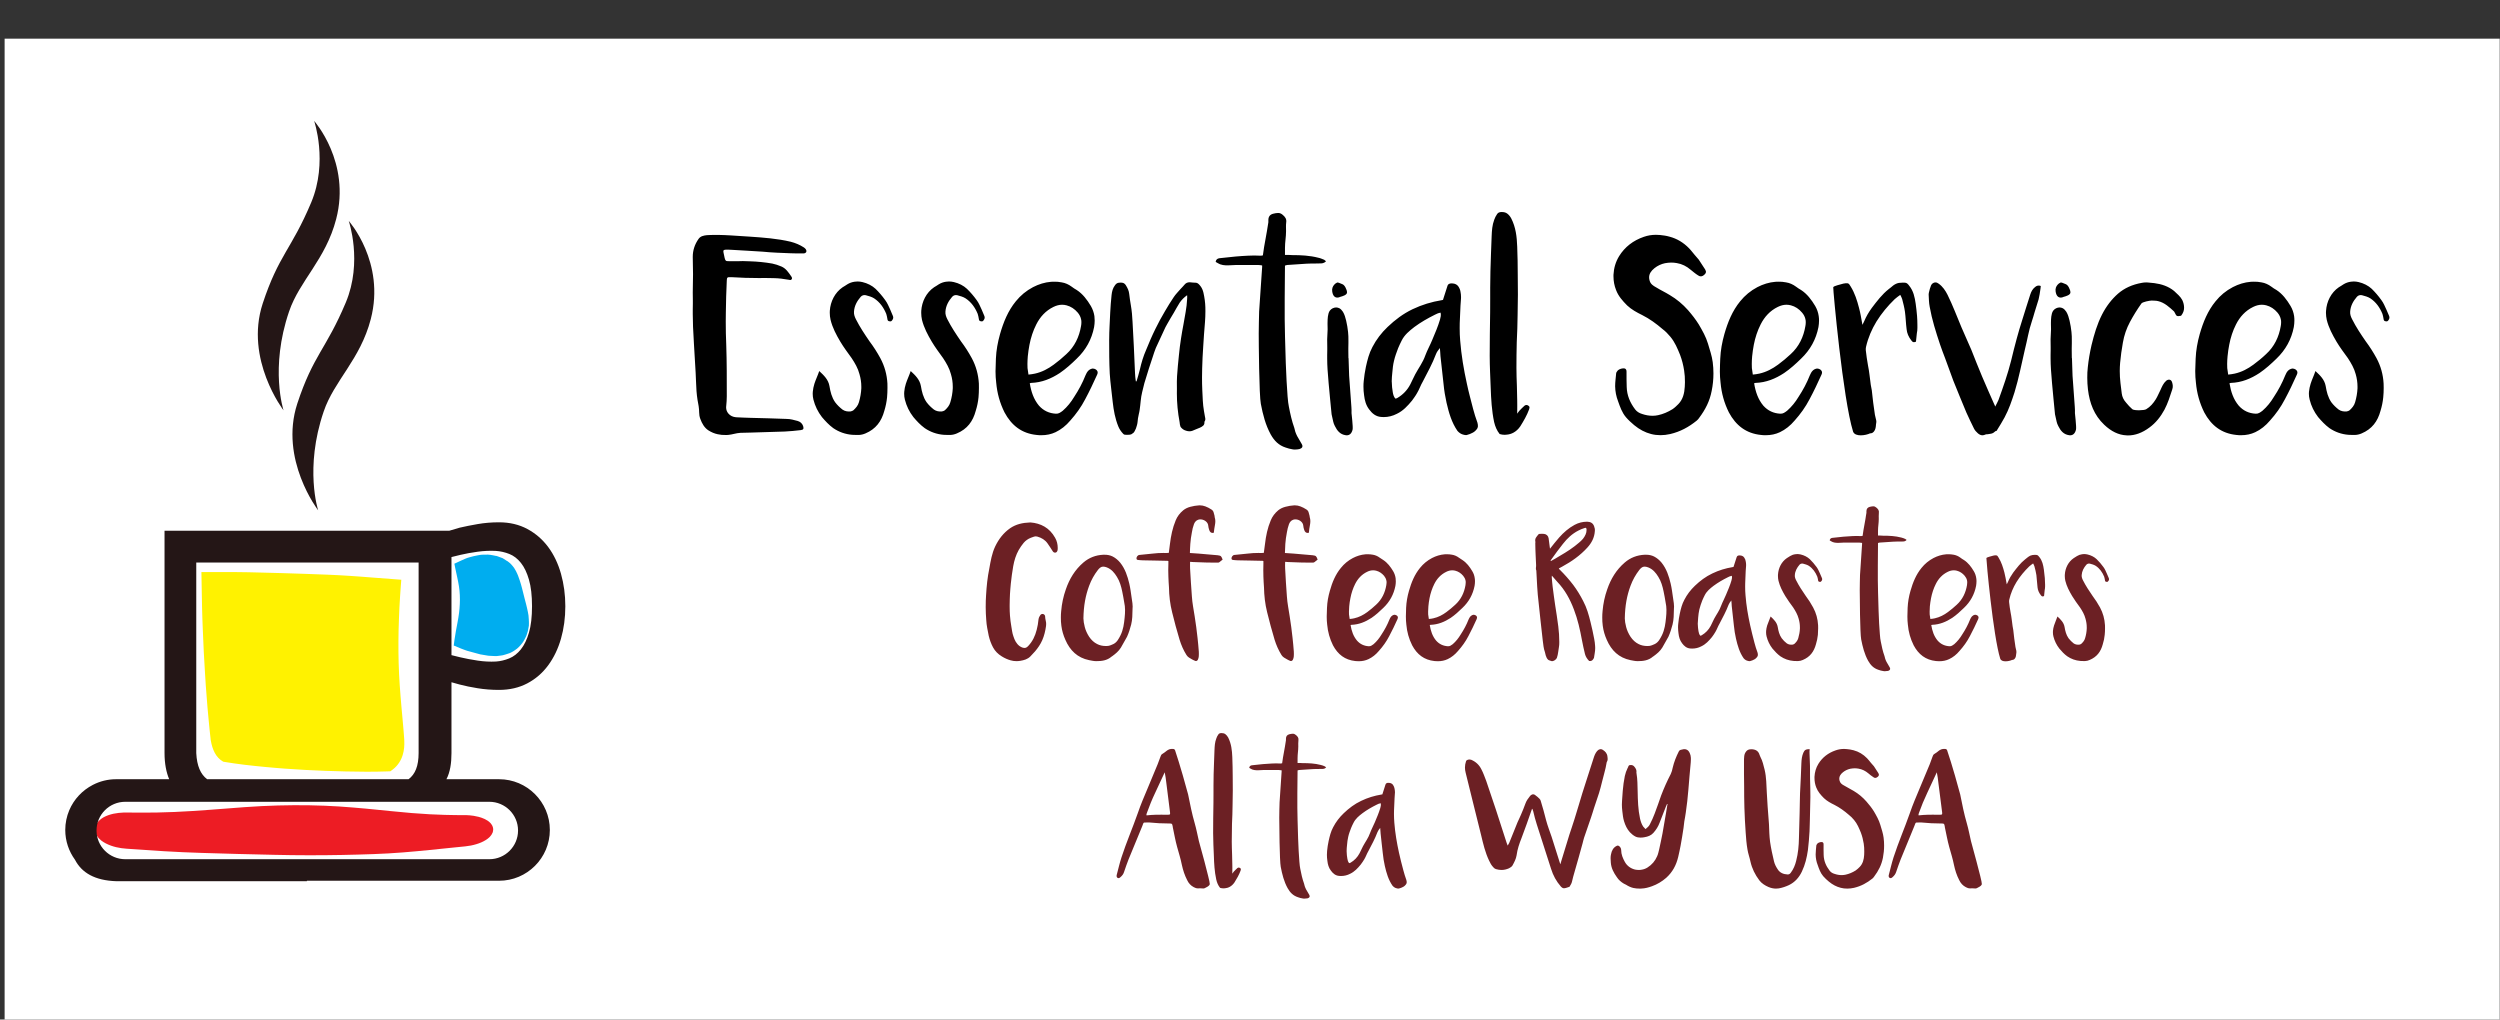 <?xml version="1.0" encoding="UTF-8" standalone="no"?>
<svg
   version="1.1"
   width="1067.052"
   height="435.154"
   viewBox="0 0 1067.052 435.154"
   xml:space="preserve"
   id="svg10"
   sodipodi:docname="essential.svg"
   inkscape:version="1.4 (86a8ad7, 2024-10-11)"
   xmlns:inkscape="http://www.inkscape.org/namespaces/inkscape"
   xmlns:sodipodi="http://sodipodi.sourceforge.net/DTD/sodipodi-0.dtd"
   xmlns="http://www.w3.org/2000/svg"
   xmlns:svg="http://www.w3.org/2000/svg"><rect x="0" y="0" width="1067.052" height="435.154" fill="#333333" stroke="none"/><sodipodi:namedview
   id="namedview10"
   pagecolor="#ffffff"
   bordercolor="#000000"
   borderopacity="0.25"
   inkscape:showpageshadow="2"
   inkscape:pageopacity="0.0"
   inkscape:pagecheckerboard="0"
   inkscape:deskcolor="#d1d1d1"
   inkscape:zoom="0.54003906"
   inkscape:cx="526.81374"
   inkscape:cy="213.87342"
   inkscape:window-width="1920"
   inkscape:window-height="1009"
   inkscape:window-x="3278"
   inkscape:window-y="-8"
   inkscape:window-maximized="1"
   inkscape:current-layer="svg10" />
<desc
   id="desc1">Created with Fabric.js 5.3.0</desc>
<defs
   id="defs1">
<clipPath
   clipPathUnits="userSpaceOnUse"
   id="clipPath11"><rect
     style="fill:none"
     id="rect12"
     width="1112.882"
     height="487.002"
     x="85.179"
     y="298.127" /></clipPath><clipPath
   clipPathUnits="userSpaceOnUse"
   id="clipPath12"><rect
     style="fill:none;stroke-width:0.907"
     id="rect13"
     width="1009.654"
     height="441.828"
     x="-147.289"
     y="-194.035" /></clipPath><clipPath
   clipPathUnits="userSpaceOnUse"
   id="clipPath13"><rect
     style="fill:none;stroke-width:0.521"
     id="rect14"
     width="579.278"
     height="253.494"
     x="-358.643"
     y="-181.261" /></clipPath><clipPath
   clipPathUnits="userSpaceOnUse"
   id="clipPath14"><rect
     style="fill:none;stroke-width:0.521"
     id="rect15"
     width="579.278"
     height="253.494"
     x="-358.237"
     y="-130.696" /></clipPath><clipPath
   clipPathUnits="userSpaceOnUse"
   id="clipPath15"><rect
     style="fill:none;stroke-width:0.521"
     id="rect16"
     width="579.278"
     height="253.494"
     x="-356.841"
     y="-73.49" /></clipPath><clipPath
   clipPathUnits="userSpaceOnUse"
   id="clipPath16"><rect
     style="fill:none;stroke-width:1.715"
     id="rect17"
     width="1337.297"
     height="1191.646"
     x="-675.602"
     y="-552.779" /></clipPath></defs>
<g
   transform="matrix(0.832,0,0,0.409,534.452,225.91)"
   id="background-logo"
   clip-path="url(#clipPath16)">
<rect
   style="opacity:1;fill:#ffffff;fill-rule:nonzero;stroke:none;stroke-width:0;stroke-linecap:butt;stroke-linejoin:miter;stroke-miterlimit:4;stroke-dasharray:none;stroke-dashoffset:0"
   paint-order="stroke"
   x="-640"
   y="-512"
   rx="0"
   ry="0"
   width="1280"
   height="1024"
   id="rect1" />
</g>
<g
   transform="matrix(1.921,0,0,1.921,657.771,141.186)"
   id="text-logo"
   clip-path="url(#clipPath15)">
<g
   paint-order="stroke"
   id="g1">
		<g
   id="text-logo-path-0">
<path
   style="opacity:1;fill:#000000;fill-rule:nonzero;stroke:none;stroke-width:1;stroke-linecap:butt;stroke-linejoin:miter;stroke-miterlimit:4;stroke-dasharray:none;stroke-dashoffset:0"
   paint-order="stroke"
   transform="translate(-188.488,23.173)"
   d="m 0,-27.81 v 0.93 c 0,0.94 0.02,1.87 0.06,2.81 0.07,1.24 0.13,2.49 0.2,3.77 0.14,2.88 0.38,5.67 0.47,8.52 0.04,1.31 0.12,2.66 0.33,3.97 0.18,0.91 0.36,1.85 0.36,2.77 0,0.48 0.08,0.96 0.26,1.45 0.37,1.01 0.9,1.95 1.78,2.53 0.67,0.43 1.36,0.72 2.08,0.87 0.58,0.13 1.18,0.19 1.78,0.17 0.16,0 0.32,0 0.49,-0.01 0.97,-0.08 1.81,-0.42 2.78,-0.47 0.79,0 1.58,-0.06 2.41,-0.06 2.52,-0.08 4.92,-0.15 7.43,-0.23 1.18,-0.05 2.39,-0.18 3.53,-0.31 0.63,-0.08 0.74,-0.29 0.56,-0.91 C 24.31,-2.59 23.91,-2.96 23.3,-3.14 22.51,-3.35 21.69,-3.59 20.85,-3.59 18.16,-3.67 15.53,-3.79 12.84,-3.83 11.73,-3.88 10.7,-3.88 9.6,-3.96 8.89,-4.03 8.33,-4.3 7.93,-4.77 7.59,-5.16 7.41,-5.62 7.41,-6.19 7.43,-6.3 7.43,-6.43 7.44,-6.54 c 0.07,-0.69 0.12,-1.37 0.12,-2.08 0,-3.82 0.01,-7.54 -0.12,-11.41 -0.08,-1.76 -0.11,-3.5 -0.11,-5.22 0,-0.66 0,-1.3 0.02,-1.95 0.03,-2.38 0.09,-4.77 0.21,-7.15 0,-0.08 0.03,-0.2 0.03,-0.33 0.02,-0.27 0.16,-0.4 0.43,-0.4 h 0.67 c 1.99,0.13 3.98,0.19 5.96,0.19 0.5,-0.01 1,-0.01 1.5,-0.01 0.61,0.01 1.22,0.01 1.83,0.03 1.1,0.02 2.21,0.15 3.34,0.36 0.21,0.04 0.45,0.14 0.63,-0.07 0.21,-0.24 0.06,-0.48 -0.07,-0.69 -0.63,-0.89 -1.16,-1.74 -2.17,-2.18 -0.71,-0.3 -1.39,-0.53 -2.05,-0.66 -1.66,-0.29 -3.3,-0.45 -4.96,-0.5 -0.53,-0.03 -1.05,-0.05 -1.57,-0.05 -0.27,0 -0.53,0 -0.79,0.02 -0.77,0.02 -1.56,0.02 -2.35,0 -0.66,0 -0.72,-0.06 -0.9,-0.69 -0.08,-0.41 -0.18,-0.84 -0.26,-1.23 -0.08,-0.5 -0.03,-0.58 0.47,-0.63 0.51,0 1.05,-0.01 1.58,0.04 2.24,0.17 4.43,0.22 6.67,0.4 2.06,0.21 4.08,0.27 6.09,0.35 1.03,0.05 2,0.04 3.01,0.04 0.52,-0.05 0.78,-0.42 0.47,-0.92 -0.11,-0.18 -0.26,-0.28 -0.43,-0.41 -0.89,-0.58 -1.86,-0.99 -2.94,-1.27 -3.01,-0.71 -6.02,-0.92 -9.05,-1.13 -1.4,-0.08 -2.77,-0.19 -4.19,-0.27 -0.9,-0.05 -1.79,-0.1 -2.68,-0.11 h -0.9 c -0.6,0 -1.19,0.01 -1.79,0.05 -0.71,0.08 -1.42,0.21 -1.85,0.83 C 0.44,-42.38 0,-41.06 0,-39.61 v 0.12 c 0.08,2.49 0.08,4.91 0,7.81 0,0.5 0,1.08 0.02,1.77 v 0.7 c 0,0.46 0,0.93 -0.02,1.4 z m 26.67,18.17 c -0.02,0.15 -0.02,0.31 -0.02,0.46 0,0.43 0.05,0.87 0.16,1.3 0.36,1.42 0.99,2.71 1.89,3.88 0.76,0.89 1.54,1.74 2.51,2.45 1.26,0.86 2.66,1.36 4.22,1.49 0.31,0.01 0.62,0.03 0.92,0.03 0.19,0.01 0.39,0.01 0.57,0 0.48,-0.02 0.96,-0.13 1.45,-0.34 2.3,-0.97 3.56,-2.68 4.19,-5.01 0.3,-0.98 0.51,-1.98 0.61,-3 0.06,-0.69 0.09,-1.38 0.09,-2.11 0,-0.32 0,-0.64 -0.01,-0.97 -0.11,-1.99 -0.63,-3.88 -1.58,-5.64 -0.71,-1.3 -1.5,-2.54 -2.39,-3.72 -1.09,-1.59 -2.14,-3.16 -3.03,-4.91 -0.25,-0.5 -0.48,-1.07 -0.43,-1.69 0.08,-1.28 0.66,-2.34 1.5,-3.31 0.3,-0.34 0.72,-0.43 1.11,-0.35 0.63,0.17 1.32,0.35 1.85,0.69 1.28,0.84 2.13,2.05 2.71,3.46 0.13,0.34 0.18,0.78 0.26,1.16 0.01,0.31 0.19,0.47 0.5,0.49 0.3,0.08 0.46,-0.08 0.59,-0.29 0.21,-0.28 0.26,-0.58 0.13,-0.89 -0.21,-0.5 -0.38,-0.9 -0.59,-1.4 -0.34,-0.72 -0.63,-1.48 -1.13,-2.14 -0.66,-0.92 -1.37,-1.74 -2.14,-2.5 -0.76,-0.71 -1.81,-1.24 -2.92,-1.5 -0.36,-0.08 -0.71,-0.13 -1.06,-0.13 -0.21,0 -0.44,0.02 -0.67,0.05 -0.58,0.08 -1.12,0.27 -1.62,0.58 -0.34,0.24 -0.71,0.45 -1.05,0.66 -1.72,1.18 -2.71,3.18 -2.84,5.22 -0.01,0.15 -0.01,0.31 -0.01,0.45 0,0.53 0.06,1.07 0.18,1.57 0.43,1.75 1.25,3.3 2.17,4.85 0.76,1.27 1.63,2.43 2.51,3.65 0.73,1.1 1.41,2.26 1.74,3.56 0.28,0.94 0.41,1.86 0.41,2.78 v 0.37 c -0.05,1.03 -0.23,2.06 -0.53,3.09 -0.21,0.76 -0.7,1.29 -1.23,1.79 -0.18,0.13 -0.39,0.21 -0.66,0.26 -0.6,0.05 -1.24,-0.04 -1.77,-0.42 -0.63,-0.5 -1.13,-0.97 -1.63,-1.63 -0.76,-1.1 -1.05,-2.32 -1.26,-3.59 -0.25,-1.44 -1.22,-2.37 -2.27,-3.34 -0.34,1.02 -0.77,1.87 -1.08,2.84 -0.18,0.59 -0.3,1.17 -0.35,1.75 z m 20.32,0 c -0.02,0.15 -0.02,0.31 -0.02,0.46 0,0.43 0.05,0.87 0.16,1.3 0.36,1.42 0.98,2.71 1.89,3.88 0.75,0.89 1.54,1.74 2.51,2.45 1.26,0.86 2.66,1.36 4.22,1.49 0.31,0.01 0.61,0.03 0.92,0.03 0.19,0.01 0.39,0.01 0.56,0 0.49,-0.02 0.97,-0.13 1.45,-0.34 2.31,-0.97 3.57,-2.68 4.19,-5.01 0.31,-0.98 0.52,-1.98 0.62,-3 0.06,-0.69 0.09,-1.38 0.09,-2.11 0,-0.32 0,-0.64 -0.01,-0.97 -0.12,-1.99 -0.63,-3.88 -1.58,-5.64 -0.71,-1.3 -1.5,-2.54 -2.39,-3.72 -1.09,-1.59 -2.14,-3.16 -3.03,-4.91 -0.25,-0.5 -0.48,-1.07 -0.43,-1.69 0.08,-1.28 0.66,-2.34 1.5,-3.31 0.3,-0.34 0.72,-0.43 1.11,-0.35 0.63,0.17 1.32,0.35 1.85,0.69 1.28,0.84 2.13,2.05 2.71,3.46 0.13,0.34 0.18,0.78 0.26,1.16 0.01,0.31 0.19,0.47 0.5,0.49 0.3,0.08 0.46,-0.08 0.59,-0.29 0.21,-0.28 0.26,-0.58 0.13,-0.89 -0.21,-0.5 -0.39,-0.9 -0.59,-1.4 -0.34,-0.72 -0.63,-1.48 -1.13,-2.14 -0.66,-0.92 -1.37,-1.74 -2.15,-2.5 -0.75,-0.71 -1.8,-1.24 -2.91,-1.5 -0.36,-0.08 -0.71,-0.13 -1.07,-0.13 -0.21,0 -0.43,0.02 -0.66,0.05 -0.58,0.08 -1.12,0.27 -1.62,0.58 -0.34,0.24 -0.71,0.45 -1.05,0.66 -1.73,1.18 -2.71,3.18 -2.84,5.22 -0.01,0.15 -0.01,0.31 -0.01,0.45 0,0.53 0.06,1.07 0.17,1.57 0.44,1.75 1.26,3.3 2.18,4.85 0.76,1.27 1.63,2.43 2.51,3.65 0.73,1.1 1.4,2.26 1.74,3.56 0.28,0.94 0.41,1.86 0.41,2.78 v 0.37 c -0.05,1.03 -0.23,2.06 -0.54,3.09 -0.21,0.76 -0.69,1.29 -1.22,1.79 -0.18,0.13 -0.39,0.21 -0.66,0.26 -0.6,0.05 -1.24,-0.04 -1.77,-0.42 -0.63,-0.5 -1.13,-0.97 -1.63,-1.63 -0.76,-1.1 -1.05,-2.32 -1.26,-3.59 -0.26,-1.44 -1.22,-2.37 -2.27,-3.34 -0.34,1.02 -0.77,1.87 -1.08,2.84 -0.18,0.59 -0.31,1.17 -0.35,1.75 z m 20.28,-4.68 v 0.24 c 0,0.8 0.05,1.61 0.15,2.43 0.21,2.34 0.8,4.5 1.85,6.61 1.55,2.9 3.82,4.67 7.12,5.01 0.36,0.05 0.71,0.06 1.05,0.06 1.16,0 2.21,-0.22 3.16,-0.67 1.22,-0.58 2.32,-1.45 3.29,-2.6 1.28,-1.43 2.41,-3 3.3,-4.72 0.97,-1.8 1.8,-3.58 2.64,-5.43 0.31,-0.63 0.03,-0.98 -0.27,-1.19 -0.2,-0.12 -0.42,-0.2 -0.7,-0.21 -0.88,0.14 -1.27,0.74 -1.61,1.53 -0.66,1.67 -1.5,3.24 -2.51,4.78 -0.69,1.15 -1.51,2.18 -2.53,3.07 -0.5,0.37 -0.9,0.7 -1.53,0.66 -1.48,-0.08 -2.74,-0.65 -3.76,-1.79 -1.17,-1.4 -1.74,-3.1 -2.04,-4.98 0.18,-0.05 0.27,-0.07 0.29,-0.07 2.38,-0.08 4.45,-0.93 6.38,-2.2 1.35,-0.92 2.58,-2.03 3.75,-3.18 2.05,-1.95 3.34,-4.3 3.87,-7.02 0.08,-0.49 0.13,-0.97 0.13,-1.44 0,-0.34 -0.02,-0.66 -0.06,-1 -0.12,-0.79 -0.38,-1.54 -0.79,-2.25 -0.84,-1.4 -1.79,-2.68 -3.15,-3.56 -0.38,-0.21 -0.77,-0.47 -1.11,-0.73 -0.69,-0.51 -1.43,-0.84 -2.21,-0.96 -0.58,-0.12 -1.17,-0.17 -1.77,-0.15 -0.19,0 -0.38,0 -0.58,0.02 -1.42,0.11 -2.75,0.53 -4.03,1.19 -1.5,0.79 -2.77,1.84 -3.82,3.14 -1.75,2.14 -2.75,4.64 -3.51,7.28 -0.51,1.81 -0.84,3.6 -0.92,5.45 -0.04,0.9 -0.06,1.79 -0.08,2.68 z m 7.11,-0.57 c -0.02,-0.3 -0.02,-0.61 -0.02,-0.92 0,-0.56 0.04,-1.13 0.08,-1.69 0.08,-0.85 0.21,-1.71 0.37,-2.56 0.31,-1.61 0.81,-3.13 1.52,-4.53 0.84,-1.67 2.08,-3.04 3.8,-3.88 0.65,-0.32 1.29,-0.49 1.93,-0.49 0.34,0 0.67,0.05 0.99,0.13 0.95,0.25 1.79,0.79 2.5,1.63 0.37,0.45 0.61,0.92 0.72,1.42 0.06,0.26 0.1,0.51 0.08,0.77 0,0.26 -0.03,0.52 -0.08,0.79 -0.4,2.4 -1.42,4.56 -3.27,6.24 -0.89,0.84 -1.79,1.58 -2.8,2.33 -1.24,0.92 -2.61,1.65 -4.16,1.99 -0.45,0.12 -0.87,0.14 -1.45,0.22 -0.08,-0.53 -0.16,-0.95 -0.21,-1.45 z m 18.14,-6.36 c 0,2.56 0,5.07 0.13,7.59 0.13,2.11 0.45,4.22 0.66,6.33 0.21,1.85 0.52,3.62 1.23,5.38 0.24,0.6 0.61,1.16 1.09,1.66 0.21,0.26 0.52,0.23 0.86,0.23 0.33,0 0.67,0 0.98,-0.13 0.4,-0.25 0.55,-0.36 0.72,-0.7 0.21,-0.35 0.36,-0.75 0.47,-1.19 0.18,-0.53 0.18,-1.06 0.26,-1.64 0.08,-0.63 0.29,-1.23 0.37,-1.86 0.21,-1.33 0.23,-2.69 0.56,-3.96 0.26,-0.89 0.39,-1.79 0.7,-2.67 0.51,-1.73 1.06,-3.42 1.64,-5.14 0.21,-0.66 0.44,-1.36 0.69,-1.99 0.63,-1.33 1.2,-2.62 1.82,-3.93 0.2,-0.46 0.42,-0.92 0.7,-1.38 0.46,-0.84 0.98,-1.68 1.48,-2.52 0.43,-0.72 0.82,-1.51 1.32,-2.27 0.42,-0.61 0.97,-1.16 1.64,-1.64 0,0.34 0.05,0.59 0,0.85 -0.08,1.94 -0.51,3.79 -0.82,5.67 -0.17,1.02 -0.4,2.03 -0.53,3.05 -0.21,1.27 -0.35,2.54 -0.48,3.82 -0.15,1.54 -0.32,3.08 -0.41,4.62 -0.03,0.39 -0.04,0.78 -0.04,1.15 v 0.29 c 0.01,0.46 0.01,0.95 0.01,1.43 -0.01,0.31 -0.01,0.61 -0.01,0.92 0,2.17 0.21,4.3 0.61,6.41 0.05,0.18 0.01,0.32 0.06,0.5 0.08,0.21 0.07,0.44 0.2,0.61 0.29,0.37 0.67,0.65 1.17,0.79 0.26,0.08 0.5,0.13 0.74,0.13 0.23,0 0.45,-0.03 0.66,-0.11 0.63,-0.24 1.1,-0.48 1.68,-0.69 0.58,-0.28 1.08,-0.54 1,-1.29 0,-0.05 0.03,-0.02 0.03,-0.07 0.26,-0.37 0.18,-0.69 0.1,-1.03 -0.08,-0.43 -0.15,-0.82 -0.23,-1.32 -0.27,-1.53 -0.29,-3.06 -0.37,-4.61 -0.05,-0.96 -0.06,-1.93 -0.06,-2.9 0,-0.64 0.01,-1.29 0.03,-1.93 0.05,-1.61 0.11,-3.22 0.23,-4.82 0.08,-1.85 0.27,-3.69 0.4,-5.54 0.06,-0.79 0.09,-1.58 0.09,-2.37 0,-0.29 0,-0.58 -0.01,-0.87 -0.03,-1.08 -0.18,-2.14 -0.42,-3.22 -0.13,-0.54 -0.31,-1.02 -0.64,-1.45 -0.28,-0.34 -0.54,-0.75 -1.07,-0.79 -0.43,0 -0.82,-0.05 -1.32,-0.1 h -0.05 c -0.47,0 -0.84,0.18 -1.11,0.51 -0.31,0.38 -0.58,0.63 -0.89,0.97 -0.51,0.6 -1.11,1.18 -1.54,1.84 -0.71,1.03 -1.29,2.03 -1.92,3.08 -0.76,1.27 -1.48,2.61 -2.14,3.96 -0.76,1.53 -1.42,3.09 -2.05,4.64 -0.63,1.42 -1.05,2.84 -1.39,4.34 -0.2,0.88 -0.5,1.78 -0.75,2.67 h -0.16 c -0.12,-0.63 -0.13,-1.19 -0.18,-1.82 -0.08,-1.98 -0.18,-3.93 -0.26,-5.91 -0.08,-1.86 -0.21,-3.63 -0.29,-5.48 -0.06,-1.28 -0.16,-2.44 -0.37,-3.66 -0.13,-0.89 -0.29,-1.66 -0.37,-2.55 -0.08,-0.72 -0.34,-1.27 -0.73,-1.9 -0.38,-0.63 -0.91,-0.67 -1.54,-0.59 -0.34,0.01 -0.65,0.21 -0.89,0.56 -0.5,0.64 -0.68,1.42 -0.76,2.18 -0.14,1.33 -0.24,2.62 -0.3,3.88 -0.08,2.04 -0.23,3.99 -0.23,5.98 z m 23.66,-17.23 c 0.34,0.18 0.64,0.4 0.98,0.53 0.4,0.13 0.84,0.23 1.22,0.23 0.15,0.01 0.31,0.01 0.47,0.01 0.24,0 0.47,-0.01 0.71,-0.03 0.39,-0.03 0.77,-0.05 1.14,-0.05 h 4.92 c 0.21,0 0.68,0.05 0.89,0.1 v 0.34 c -0.13,1.56 -0.54,8.31 -0.67,9.89 -0.08,1.63 -0.04,3.21 -0.09,4.89 0,1.82 0.09,13.82 0.47,15.64 0.46,2.39 1.03,4.66 2.2,6.8 0.79,1.4 1.76,2.4 3.31,2.9 0.5,0.18 1,0.31 1.49,0.39 0.21,0.05 0.42,0.06 0.65,0.05 0.31,0 0.61,-0.04 0.92,-0.1 0.63,-0.19 0.84,-0.56 0.53,-1.1 -0.37,-0.62 -0.69,-1.16 -1.03,-1.78 -0.18,-0.31 -0.29,-0.65 -0.42,-0.99 -0.08,-0.26 -0.13,-0.56 -0.21,-0.82 -0.56,-1.55 -0.9,-3.13 -1.21,-4.72 -0.11,-0.5 -0.21,-1.27 -0.29,-2.3 -0.14,-2.05 -0.32,-4.63 -0.4,-7.4 -0.13,-4.09 -0.24,-8.19 -0.24,-9.73 v -4.63 c 0,-0.71 0.06,-6.59 0.06,-7.3 0.24,-0.08 0.34,-0.08 0.47,-0.13 1.46,-0.08 2.85,-0.21 4.32,-0.29 0.4,-0.03 0.8,-0.04 1.19,-0.04 h 0.27 0.49 c 0.33,0 0.66,0 1,-0.02 0.46,0 0.95,0 1.38,-0.5 -0.19,-0.08 -0.27,-0.23 -0.4,-0.31 -0.44,-0.17 -0.86,-0.37 -1.29,-0.45 -1.93,-0.5 -3.85,-0.59 -5.83,-0.59 -0.54,-0.05 -1.07,-0.04 -1.6,-0.04 v -1.54 c 0,-1.34 0.24,-2.44 0.24,-3.74 0,-0.63 -0.05,-1.29 0.03,-1.92 0.13,-0.79 -0.25,-1.27 -0.78,-1.71 -0.31,-0.27 -0.63,-0.41 -0.97,-0.41 h -0.03 c -0.37,0.01 -0.74,0.06 -1.12,0.17 -0.7,0.18 -1.06,0.65 -1.06,1.4 v 0.2 0.29 c -0.08,0.66 -0.24,1.32 -0.32,1.98 -0.24,1.27 -0.42,2.26 -0.63,3.53 -0.08,0.63 -0.19,1.22 -0.27,1.85 -0.08,0.05 -0.45,0.07 -0.54,0.07 l -1.38,-0.04 c -0.47,0 -0.92,0.02 -1.39,0.04 -0.92,0.04 -1.85,0.11 -2.8,0.19 -1.14,0.13 -2.35,0.24 -3.53,0.37 -0.5,0.06 -0.79,0.34 -0.85,0.82 z m 24.78,20.76 v 0.7 c 0,0.83 0.03,1.62 0.08,2.41 0.08,1.01 0.16,2.03 0.24,3.06 0.19,2.33 0.45,4.59 0.66,6.93 0.11,0.58 0.24,1.08 0.37,1.66 0.07,0.3 0.18,0.61 0.36,0.95 0.5,1.01 1.14,1.86 2.41,2.04 0.07,0.02 0.13,0.02 0.2,0.02 0.34,0 0.59,-0.1 0.8,-0.28 0.24,-0.21 0.41,-0.53 0.52,-0.96 0.08,-0.31 0.01,-1.19 -0.07,-2.08 -0.04,-0.5 -0.09,-1.05 -0.16,-1.61 0,-0.5 0.02,-0.86 -0.03,-1.36 l -0.5,-6.92 c -0.08,-1.34 -0.05,-2.63 -0.13,-3.94 h -0.03 c 0,-0.56 0,-1.12 -0.02,-1.66 v -0.54 c 0,-0.37 0,-0.76 0.02,-1.13 v -0.53 c 0.02,-0.66 -0.02,-1.31 -0.08,-1.95 -0.08,-0.82 -0.23,-1.65 -0.42,-2.5 -0.18,-0.71 -0.34,-1.35 -0.72,-1.98 -0.21,-0.31 -0.46,-0.61 -0.79,-0.79 -0.25,-0.11 -0.47,-0.18 -0.71,-0.18 -0.26,0 -0.52,0.07 -0.78,0.19 -0.5,0.26 -0.8,0.65 -0.93,1.18 -0.11,0.44 -0.18,0.89 -0.19,1.32 -0.02,0.24 -0.02,0.48 -0.02,0.73 v 0.35 c 0.02,0.36 0.02,0.73 0.02,1.1 -0.05,0.75 -0.05,1.45 -0.1,2.2 0,0.6 0,1.2 0.02,1.79 v 0.58 c 0,0.41 0,0.79 -0.02,1.2 z m 1.13,-14.09 c 0.25,1.47 1.22,1.37 1.74,1.11 0.61,-0.17 1.54,-0.43 1.54,-1.01 -0.01,-0.31 -0.12,-0.66 -0.33,-1.06 -0.21,-0.41 -0.44,-0.65 -0.71,-0.76 -0.5,-0.21 -1.03,-0.44 -1.16,-0.36 -0.28,0.13 -0.49,0.29 -0.66,0.49 -0.31,0.37 -0.55,0.84 -0.42,1.59 z m 6.99,19.82 c -0.05,0.4 -0.06,0.82 -0.06,1.23 0,0.62 0.04,1.27 0.14,1.91 0.13,1.15 0.42,2.23 1.13,3.15 0.66,0.91 1.5,1.59 2.64,1.67 0.19,0.02 0.39,0.03 0.58,0.03 1.02,0 2,-0.24 2.92,-0.72 1.4,-0.66 2.4,-1.76 3.37,-2.93 0.38,-0.54 0.8,-1.07 1.14,-1.7 0.5,-0.82 0.76,-1.69 1.26,-2.53 1.04,-2.01 2.14,-3.99 2.93,-6.1 0.19,-0.5 0.48,-0.86 0.87,-1.36 0.08,0.66 0.08,1.2 0.13,1.78 0.21,2.12 0.48,4.14 0.69,6.25 0.13,1.4 0.36,2.77 0.66,4.12 0.52,2.24 1.13,4.39 2.43,6.27 0.41,0.47 0.91,0.74 1.29,0.82 0.25,0.08 0.49,0.12 0.73,0.1 0.24,-0.06 0.48,-0.15 0.72,-0.23 0.41,-0.19 0.86,-0.35 1.2,-0.69 0.45,-0.45 0.67,-0.72 0.59,-1.35 -0.05,-0.23 -0.08,-0.39 -0.09,-0.47 -0.37,-1.05 -0.71,-2.05 -0.97,-3.09 -0.47,-1.87 -1,-3.74 -1.39,-5.63 -0.69,-3.15 -1.22,-6.26 -1.48,-9.54 -0.08,-0.91 -0.11,-1.83 -0.11,-2.75 0,-0.37 0,-0.74 0.01,-1.11 0.05,-1.29 0.1,-2.58 0.17,-3.89 0.04,-0.5 0.08,-1.01 0.11,-1.54 0.01,-0.13 0.01,-0.26 0.01,-0.37 0,-0.41 -0.04,-0.79 -0.12,-1.18 -0.05,-0.37 -0.2,-0.77 -0.47,-1.18 -0.28,-0.4 -0.69,-0.62 -1.24,-0.67 -0.63,-0.08 -1.07,0.09 -1.2,0.59 -0.33,1.02 -0.64,1.97 -0.98,3.06 -0.08,0 -0.18,0.07 -0.3,0.07 -2.24,0.37 -4.35,1 -6.47,2.01 -2.11,1.02 -3.86,2.34 -5.54,3.94 -1.38,1.32 -2.51,2.8 -3.37,4.46 -0.75,1.4 -1.11,2.87 -1.45,4.41 -0.22,1.05 -0.38,2.11 -0.48,3.16 z m 6.24,0.29 c 0,-0.08 0,-0.18 -0.02,-0.26 0.02,-0.64 0.05,-1.29 0.13,-1.93 0.08,-0.89 0.16,-1.74 0.37,-2.58 0.21,-0.96 0.58,-1.92 0.92,-2.83 0.21,-0.58 0.53,-1.12 0.79,-1.7 0.63,-1.27 1.69,-2.14 2.83,-3.02 1.42,-1.05 2.94,-1.92 4.53,-2.71 0.39,-0.21 0.79,-0.39 1.29,-0.47 0.13,0.58 0,1.03 -0.13,1.53 -0.45,1.53 -1.09,3.01 -1.72,4.51 -0.47,1.15 -1.11,2.29 -1.55,3.47 -0.53,1.54 -1.48,2.77 -2.24,4.19 -0.4,0.75 -0.71,1.5 -1.1,2.25 -0.67,1.28 -1.62,2.27 -2.86,3 -0.07,0.05 -0.16,0.08 -0.29,0.13 h -0.18 c -0.34,-0.39 -0.48,-0.92 -0.56,-1.42 -0.13,-0.71 -0.2,-1.43 -0.21,-2.16 z m 21.75,-5.86 c 0,2.38 0.14,4.65 0.22,7.04 0.09,2.53 0.23,5.11 0.76,7.62 0.24,1.01 0.6,1.88 1.23,2.67 0.37,0.12 0.75,0.17 1.12,0.17 0.18,0 0.34,-0.02 0.5,-0.04 0.92,-0.08 2.08,-0.54 2.97,-1.85 0.76,-1.22 1.45,-2.4 1.95,-3.75 0.08,-0.33 0.21,-0.58 -0.1,-0.79 -0.3,-0.25 -0.61,-0.26 -0.9,-0.05 -0.44,0.37 -0.79,0.77 -1.18,1.16 -0.19,0.21 -0.29,0.42 -0.46,0.63 0,-0.54 0,-1.03 0.01,-1.53 v -0.5 c 0,-0.34 0,-0.66 -0.01,-1 0,-1.05 -0.07,-2.13 -0.07,-3.14 -0.05,-1.36 -0.1,-2.68 -0.1,-4.03 0,-1.89 0.02,-3.74 0.07,-5.68 0.08,-2.01 0.19,-4.02 0.19,-6.04 0.08,-3.03 0.08,-6.04 0.03,-9.07 0,-2.06 -0.04,-4.08 -0.12,-6.14 -0.08,-2.19 -0.31,-4.28 -1.33,-6.27 -0.24,-0.45 -0.54,-0.8 -0.88,-1.06 -0.32,-0.24 -0.71,-0.35 -1.18,-0.35 h -0.11 c -0.4,0 -0.76,0.12 -0.97,0.46 -0.27,0.39 -0.48,0.81 -0.63,1.24 -0.46,1.21 -0.53,2.44 -0.58,3.71 -0.08,2.64 -0.22,5.16 -0.27,7.75 -0.03,1.21 -0.05,2.42 -0.05,3.63 v 0.9 1.51 c 0,1.02 0,2.02 -0.01,3.03 -0.05,3.31 -0.1,6.5 -0.1,9.77 z m 27.5,-18.05 v 0.34 c 0,1.08 0.2,2.09 0.57,3.03 0.51,1.37 1.45,2.41 2.46,3.43 0.97,0.92 2.16,1.56 3.34,2.14 1.67,0.84 3.14,1.92 4.56,3.14 0.63,0.47 1.18,1.05 1.71,1.68 1.01,1.21 1.58,2.61 2.16,4.03 0.43,1.14 0.72,2.3 0.9,3.48 0.13,0.84 0.19,1.69 0.18,2.58 0,0.34 -0.02,0.69 -0.04,1.03 -0.08,1.42 -0.4,2.79 -1.41,3.83 -0.39,0.39 -0.79,0.79 -1.29,1.13 -1.05,0.66 -2.13,1.11 -3.24,1.35 -0.41,0.09 -0.82,0.13 -1.23,0.13 -0.74,0 -1.51,-0.13 -2.3,-0.4 -0.66,-0.19 -1.18,-0.53 -1.55,-1.01 -1.14,-1.5 -1.83,-3.11 -1.88,-5 -0.05,-1.14 -0.04,-2.22 -0.04,-3.32 0,-0.37 -0.04,-0.59 -0.35,-0.77 -0.21,-0.05 -0.45,-0.05 -0.69,0 -0.41,0.11 -0.87,0.24 -1.13,0.74 -0.08,0.13 -0.13,0.22 -0.13,0.29 -0.08,0.97 -0.23,1.93 -0.23,2.9 0.02,1.14 0.23,2.26 0.65,3.34 0.45,1.27 0.87,2.51 1.76,3.56 0.53,0.62 1.19,1.22 1.82,1.75 1.17,0.97 2.43,1.63 3.75,1.97 0.68,0.18 1.37,0.26 2.1,0.26 0.69,0 1.41,-0.08 2.15,-0.25 2.26,-0.53 4.13,-1.56 5.89,-2.98 0.24,-0.21 0.42,-0.4 0.53,-0.59 1.4,-1.86 2.37,-3.76 2.8,-6.03 0.26,-1.27 0.39,-2.55 0.39,-3.85 0,-0.84 -0.05,-1.68 -0.16,-2.53 -0.18,-1.4 -0.66,-2.74 -1.05,-4.09 -0.45,-1.53 -1.26,-2.94 -2.05,-4.29 -0.71,-1.14 -1.5,-2.14 -2.38,-3.16 -1.18,-1.33 -2.53,-2.46 -4.06,-3.36 -1.02,-0.63 -2.05,-1.1 -3.06,-1.73 -0.63,-0.34 -1.21,-0.72 -1.42,-1.48 -0.08,-0.24 -0.11,-0.48 -0.11,-0.73 0,-0.74 0.4,-1.41 1.19,-2.04 0.72,-0.57 1.5,-0.92 2.33,-1.1 0.44,-0.08 0.89,-0.13 1.36,-0.14 0.4,0 0.82,0.03 1.26,0.11 1.16,0.19 2.19,0.71 3.07,1.47 0.58,0.46 1.05,0.88 1.68,1.27 0.19,0.14 0.39,0.21 0.58,0.21 0.26,0 0.51,-0.11 0.77,-0.34 0.4,-0.34 0.52,-0.66 0.21,-1.19 -0.45,-0.73 -0.92,-1.42 -1.42,-2.18 -0.27,-0.34 -0.62,-0.74 -0.93,-1.08 -0.44,-0.5 -0.76,-0.98 -1.26,-1.48 -1.22,-1.24 -2.64,-2.11 -4.32,-2.55 -0.71,-0.21 -1.4,-0.29 -2.11,-0.37 -0.3,-0.03 -0.59,-0.04 -0.9,-0.04 -0.92,0 -1.8,0.14 -2.69,0.45 -2.37,0.82 -4.21,2.24 -5.48,4.28 -0.79,1.29 -1.18,2.66 -1.26,4.16 z m 23.64,21.29 v 0.24 c 0,0.8 0.05,1.61 0.15,2.43 0.21,2.34 0.8,4.5 1.85,6.61 1.55,2.9 3.82,4.67 7.12,5.01 0.36,0.05 0.71,0.06 1.05,0.06 1.16,0 2.21,-0.22 3.16,-0.67 1.22,-0.58 2.32,-1.45 3.29,-2.6 1.28,-1.43 2.41,-3 3.3,-4.72 0.97,-1.8 1.8,-3.58 2.64,-5.43 0.31,-0.63 0.03,-0.98 -0.27,-1.19 -0.2,-0.12 -0.42,-0.2 -0.7,-0.21 -0.88,0.14 -1.27,0.74 -1.61,1.53 -0.66,1.67 -1.5,3.24 -2.51,4.78 -0.69,1.15 -1.52,2.18 -2.53,3.07 -0.5,0.37 -0.9,0.7 -1.53,0.66 -1.48,-0.08 -2.74,-0.65 -3.76,-1.79 -1.17,-1.4 -1.74,-3.1 -2.04,-4.98 0.18,-0.05 0.27,-0.07 0.29,-0.07 2.38,-0.08 4.45,-0.93 6.38,-2.2 1.35,-0.92 2.58,-2.03 3.75,-3.18 2.05,-1.95 3.34,-4.3 3.87,-7.02 0.08,-0.49 0.13,-0.97 0.13,-1.44 0,-0.34 -0.02,-0.66 -0.07,-1 -0.11,-0.79 -0.37,-1.54 -0.78,-2.25 -0.84,-1.4 -1.79,-2.68 -3.15,-3.56 -0.38,-0.21 -0.77,-0.47 -1.11,-0.73 -0.69,-0.51 -1.43,-0.84 -2.21,-0.96 -0.58,-0.12 -1.17,-0.17 -1.77,-0.15 -0.19,0 -0.39,0 -0.58,0.02 -1.42,0.11 -2.75,0.53 -4.03,1.19 -1.5,0.79 -2.77,1.84 -3.82,3.14 -1.75,2.14 -2.75,4.64 -3.51,7.28 -0.51,1.81 -0.84,3.6 -0.92,5.45 -0.05,0.9 -0.06,1.79 -0.08,2.68 z m 7.11,-0.57 c -0.02,-0.3 -0.02,-0.61 -0.02,-0.92 0,-0.56 0.03,-1.13 0.08,-1.69 0.08,-0.85 0.21,-1.71 0.37,-2.56 0.31,-1.61 0.81,-3.13 1.52,-4.53 0.84,-1.67 2.08,-3.04 3.8,-3.88 0.65,-0.32 1.29,-0.49 1.93,-0.49 0.34,0 0.67,0.05 0.99,0.13 0.95,0.25 1.79,0.79 2.49,1.63 0.38,0.45 0.62,0.92 0.73,1.42 0.06,0.26 0.1,0.51 0.08,0.77 0,0.26 -0.03,0.52 -0.08,0.79 -0.4,2.4 -1.42,4.56 -3.27,6.24 -0.89,0.84 -1.79,1.58 -2.8,2.33 -1.25,0.92 -2.62,1.65 -4.16,1.99 -0.45,0.12 -0.87,0.14 -1.45,0.22 -0.08,-0.53 -0.16,-0.95 -0.21,-1.45 z m 18.08,-17.95 c -0.07,0.39 2.16,24.88 4.41,32.08 0.47,1.23 2.85,0.82 3.74,0.39 0.29,0 0.52,-0.08 0.69,-0.23 l 0.2,-0.19 c 0.37,-0.45 0.42,-1 0.46,-1.58 0.05,-0.32 0.12,-0.63 0.04,-0.93 -0.08,-0.39 -0.2,-0.81 -0.28,-1.2 -0.13,-0.85 -0.26,-1.8 -0.38,-2.69 -0.08,-0.88 -0.23,-1.82 -0.31,-2.74 -0.08,-0.4 -0.15,-0.79 -0.23,-1.22 -0.21,-1.47 -0.32,-2.92 -0.62,-4.33 -0.21,-1.15 -0.36,-2.24 -0.49,-3.39 0,-0.27 -0.01,-0.59 0.07,-0.8 0.46,-1.99 1.25,-3.82 2.3,-5.55 1.15,-1.85 2.51,-3.48 4.06,-4.98 0.34,-0.33 0.79,-0.61 1.23,-0.95 0.17,0.34 0.33,0.62 0.42,0.92 0.24,0.92 0.49,1.89 0.62,2.81 0.18,1.28 0.2,2.62 0.37,3.89 0.08,0.89 0.44,1.73 1.05,2.5 0.32,0.45 0.53,0.49 1.03,0.28 l 0.2,-1.89 c 0.08,-0.34 0.12,-0.77 0.12,-1.16 v -0.61 c 0,-0.71 -0.03,-1.4 -0.08,-2.08 -0.08,-0.89 -0.17,-1.77 -0.3,-2.68 -0.21,-1.46 -0.49,-2.85 -1.45,-4.02 -0.24,-0.33 -0.49,-0.62 -0.87,-0.66 -0.18,-0.02 -0.34,-0.02 -0.52,-0.02 -0.3,0 -0.59,0.02 -0.88,0.06 -0.46,0.08 -0.87,0.28 -1.28,0.58 -0.34,0.31 -0.67,0.54 -0.98,0.79 -1.5,1.18 -2.63,2.69 -3.77,4.19 -0.69,0.95 -1.26,1.92 -1.68,2.94 -0.08,0.21 -0.22,0.48 -0.4,0.82 -0.05,-0.21 -0.06,-0.24 -0.06,-0.32 -0.21,-1.15 -0.39,-2.29 -0.7,-3.44 -0.43,-1.67 -0.95,-3.3 -1.83,-4.72 -0.28,-0.38 -0.34,-0.76 -0.84,-0.76 -0.21,0 -0.47,-0.01 -0.73,0.07 v -0.03 c 0,0.01 -0.01,0.03 -0.03,0.03 -0.06,0 -0.11,0.02 -0.13,0.03 -0.56,0.19 -2.06,0.47 -2.17,0.79 z m 21.2,1.63 c 0.05,0.88 0.05,1.82 0.23,2.71 0.5,2.85 1.37,5.57 2.29,8.34 0.33,1.02 0.75,2.05 1.14,3.1 0.63,1.67 1.19,3.3 1.82,4.98 0.97,2.38 1.89,4.68 2.9,7.07 0.53,1.18 1.1,2.37 1.69,3.56 0.2,0.39 0.49,0.74 0.89,1.08 0.32,0.27 0.66,0.42 1,0.42 0.21,0 0.43,-0.07 0.68,-0.18 0.19,-0.08 0.32,-0.02 0.49,-0.06 0.34,-0.08 0.79,-0.07 1.13,-0.25 0.31,-0.12 0.5,-0.49 0.89,-0.54 0.05,0 0.02,-0.1 0.06,-0.15 0.58,-0.92 1.13,-1.83 1.66,-2.8 0.97,-1.81 1.58,-3.64 2.21,-5.58 0.97,-3.16 1.55,-6.35 2.3,-9.5 0.54,-2.11 0.84,-4.21 1.55,-6.27 0.24,-0.65 0.39,-1.32 0.6,-1.98 0.32,-0.97 0.59,-1.89 0.9,-2.9 0.08,-0.34 0.15,-0.79 0.23,-1.13 l 0.19,-1.27 c 0.05,-0.2 0.02,-0.36 0.06,-0.57 -0.51,-0.21 -0.95,-0.05 -1.29,0.26 -0.56,0.45 -0.83,1 -1.04,1.63 -0.63,1.88 -1.16,3.73 -1.79,5.67 -0.44,1.35 -0.84,2.74 -1.23,4.16 -0.43,1.62 -0.85,3.2 -1.24,4.88 -0.75,2.98 -1.75,5.81 -2.8,8.72 -0.19,0.46 -0.42,0.85 -0.73,1.48 -0.08,-0.26 -0.16,-0.39 -0.2,-0.47 -0.92,-2.11 -1.86,-4.16 -2.74,-6.27 -0.84,-1.98 -1.58,-3.9 -2.37,-5.88 -0.76,-1.66 -1.45,-3.37 -2.21,-5.04 -1.03,-2.44 -1.9,-4.8 -3.08,-7.19 -0.47,-0.92 -1.06,-1.82 -1.95,-2.45 -0.24,-0.19 -0.48,-0.29 -0.72,-0.29 -0.13,0 -0.26,0.03 -0.39,0.08 -0.37,0.15 -0.61,0.47 -0.72,0.94 -0.12,0.21 -0.13,0.45 -0.21,0.66 -0.08,0.34 -0.2,0.69 -0.2,1.03 z m 27.09,13.49 v 0.7 c 0,0.83 0.03,1.62 0.08,2.41 0.08,1.01 0.16,2.03 0.24,3.06 0.19,2.33 0.45,4.59 0.66,6.93 0.11,0.58 0.24,1.08 0.37,1.66 0.07,0.3 0.18,0.61 0.36,0.95 0.5,1.01 1.14,1.86 2.41,2.04 0.07,0.02 0.13,0.02 0.2,0.02 0.34,0 0.59,-0.1 0.8,-0.28 0.24,-0.21 0.41,-0.53 0.52,-0.96 0.08,-0.31 0.01,-1.19 -0.07,-2.08 -0.04,-0.5 -0.09,-1.05 -0.16,-1.61 0,-0.5 0.02,-0.86 -0.03,-1.36 l -0.5,-6.92 c -0.08,-1.34 -0.05,-2.63 -0.13,-3.94 h -0.03 c 0,-0.56 0,-1.12 -0.02,-1.66 v -0.54 c 0,-0.37 0,-0.76 0.02,-1.13 v -0.53 c 0.02,-0.66 -0.02,-1.31 -0.08,-1.95 -0.08,-0.82 -0.23,-1.65 -0.42,-2.5 -0.18,-0.71 -0.34,-1.35 -0.72,-1.98 -0.21,-0.31 -0.46,-0.61 -0.79,-0.79 -0.25,-0.11 -0.47,-0.18 -0.71,-0.18 -0.26,0 -0.52,0.07 -0.78,0.19 -0.5,0.26 -0.8,0.65 -0.93,1.18 -0.11,0.44 -0.18,0.89 -0.19,1.32 -0.02,0.24 -0.02,0.48 -0.02,0.73 v 0.35 c 0.02,0.36 0.02,0.73 0.02,1.1 -0.05,0.75 -0.05,1.45 -0.1,2.2 0,0.6 0,1.2 0.02,1.79 v 0.58 c 0,0.41 0,0.79 -0.02,1.2 z m 1.13,-14.09 c 0.25,1.47 1.22,1.37 1.74,1.11 0.61,-0.17 1.54,-0.43 1.54,-1.01 -0.01,-0.31 -0.12,-0.66 -0.33,-1.06 -0.21,-0.41 -0.44,-0.65 -0.71,-0.76 -0.5,-0.21 -1.03,-0.44 -1.16,-0.36 -0.28,0.13 -0.49,0.29 -0.66,0.49 -0.31,0.37 -0.55,0.84 -0.42,1.59 z m 7.14,16.73 c -0.09,0.77 -0.13,1.56 -0.12,2.35 0,0.85 0.05,1.72 0.15,2.59 0.37,3.05 1.37,5.72 3.61,7.84 1.56,1.49 3.2,2.28 4.93,2.36 0.11,0 0.22,0 0.34,0.02 1.61,0 3.2,-0.58 4.78,-1.76 1.42,-1.03 2.5,-2.41 3.34,-3.96 0.75,-1.42 1.22,-2.92 1.72,-4.46 0.21,-0.57 0.15,-1.11 -0.03,-1.65 -0.19,-0.63 -0.79,-0.72 -1.29,-0.33 -0.66,0.58 -0.95,1.32 -1.29,2.07 -0.37,0.71 -0.64,1.42 -1.03,2.05 -0.56,0.89 -1.23,1.69 -2.14,2.22 -0.45,0.28 -2.65,0.33 -3.07,0 -0.58,-0.5 -0.88,-0.87 -1.38,-1.45 -0.56,-0.62 -0.89,-1.3 -0.98,-2.06 -0.1,-0.74 -0.2,-1.51 -0.28,-2.3 -0.11,-0.91 -0.16,-1.81 -0.16,-2.69 0,-0.6 0.03,-1.21 0.08,-1.81 0.13,-1.48 0.34,-2.98 0.61,-4.48 0.28,-1.64 0.81,-3.17 1.57,-4.59 0.75,-1.4 1.61,-2.79 2.56,-4.13 0.26,-0.33 1.79,-0.64 2.3,-0.64 0.5,0.05 0.92,0 1.42,0.13 1.42,0.34 2.48,1.34 3.53,2.3 0.05,0.07 0.08,0.15 0.13,0.23 0.43,0.84 0.42,0.9 1.42,0.72 0.45,-0.56 0.67,-1.14 0.67,-1.77 0,-0.6 -0.13,-1.16 -0.4,-1.72 -0.4,-0.78 -1.16,-1.39 -1.82,-2.02 -1.27,-1.04 -2.79,-1.53 -4.38,-1.74 -0.47,-0.06 -0.94,-0.11 -1.42,-0.14 -0.13,-0.02 -0.26,-0.02 -0.39,-0.02 -0.34,0 -0.67,0.03 -1,0.1 -2.09,0.37 -3.85,1.17 -5.27,2.4 -1.41,1.24 -2.59,2.77 -3.54,4.62 -1.1,2.15 -1.77,4.45 -2.35,6.84 -0.37,1.62 -0.65,3.25 -0.82,4.88 z m 23.87,0.76 v 0.24 c 0,0.8 0.05,1.61 0.15,2.43 0.21,2.34 0.81,4.5 1.85,6.61 1.55,2.9 3.82,4.67 7.13,5.01 0.35,0.05 0.7,0.06 1.04,0.06 1.16,0 2.21,-0.22 3.16,-0.67 1.23,-0.58 2.32,-1.45 3.29,-2.6 1.29,-1.43 2.41,-3 3.3,-4.72 0.97,-1.8 1.81,-3.58 2.64,-5.43 0.31,-0.63 0.04,-0.98 -0.27,-1.19 -0.19,-0.12 -0.42,-0.2 -0.69,-0.21 -0.89,0.14 -1.28,0.74 -1.61,1.53 -0.67,1.67 -1.5,3.24 -2.52,4.78 -0.69,1.15 -1.51,2.18 -2.53,3.07 -0.5,0.37 -0.9,0.7 -1.53,0.66 -1.48,-0.08 -2.74,-0.65 -3.75,-1.79 -1.18,-1.4 -1.74,-3.1 -2.05,-4.98 0.18,-0.05 0.27,-0.07 0.29,-0.07 2.39,-0.08 4.45,-0.93 6.38,-2.2 1.35,-0.92 2.58,-2.03 3.76,-3.18 2.04,-1.95 3.33,-4.3 3.86,-7.02 0.08,-0.49 0.13,-0.97 0.13,-1.44 0,-0.34 -0.01,-0.66 -0.06,-1 -0.12,-0.79 -0.37,-1.54 -0.79,-2.25 -0.84,-1.4 -1.79,-2.68 -3.14,-3.56 -0.39,-0.21 -0.78,-0.47 -1.12,-0.73 -0.69,-0.51 -1.43,-0.84 -2.2,-0.96 -0.58,-0.12 -1.18,-0.17 -1.78,-0.15 -0.19,0 -0.38,0 -0.58,0.02 -1.41,0.11 -2.75,0.53 -4.02,1.19 -1.5,0.79 -2.78,1.84 -3.82,3.14 -1.76,2.14 -2.76,4.64 -3.52,7.28 -0.51,1.81 -0.83,3.6 -0.91,5.45 -0.05,0.9 -0.07,1.79 -0.09,2.68 z m 7.11,-0.57 c -0.02,-0.3 -0.02,-0.61 -0.02,-0.92 0,-0.56 0.04,-1.13 0.09,-1.69 0.08,-0.85 0.2,-1.71 0.37,-2.56 0.3,-1.61 0.8,-3.13 1.51,-4.53 0.84,-1.67 2.08,-3.04 3.8,-3.88 0.65,-0.32 1.29,-0.49 1.94,-0.49 0.34,0 0.66,0.05 0.98,0.13 0.95,0.25 1.79,0.79 2.5,1.63 0.37,0.45 0.61,0.92 0.72,1.42 0.07,0.26 0.1,0.51 0.08,0.77 0,0.26 -0.03,0.52 -0.08,0.79 -0.4,2.4 -1.42,4.56 -3.27,6.24 -0.88,0.84 -1.79,1.58 -2.8,2.33 -1.24,0.92 -2.61,1.65 -4.16,1.99 -0.45,0.12 -0.87,0.14 -1.45,0.22 -0.08,-0.53 -0.16,-0.95 -0.21,-1.45 z m 18.16,5.25 c -0.02,0.15 -0.02,0.31 -0.02,0.46 0,0.43 0.05,0.87 0.17,1.3 0.35,1.42 0.98,2.71 1.88,3.88 0.76,0.89 1.55,1.74 2.51,2.45 1.26,0.86 2.66,1.36 4.23,1.49 0.3,0.01 0.61,0.03 0.91,0.03 0.2,0.01 0.39,0.01 0.57,0 0.48,-0.02 0.97,-0.13 1.45,-0.34 2.3,-0.97 3.56,-2.68 4.19,-5.01 0.3,-0.98 0.51,-1.98 0.61,-3 0.07,-0.69 0.1,-1.38 0.1,-2.11 0,-0.32 0,-0.64 -0.02,-0.97 -0.11,-1.99 -0.63,-3.88 -1.58,-5.64 -0.71,-1.3 -1.5,-2.54 -2.38,-3.72 -1.1,-1.59 -2.15,-3.16 -3.03,-4.91 -0.26,-0.5 -0.49,-1.07 -0.44,-1.69 0.08,-1.28 0.66,-2.34 1.5,-3.31 0.31,-0.34 0.73,-0.43 1.11,-0.35 0.63,0.17 1.32,0.35 1.86,0.69 1.27,0.84 2.12,2.05 2.7,3.46 0.13,0.34 0.18,0.78 0.26,1.16 0.02,0.31 0.19,0.47 0.5,0.49 0.31,0.08 0.47,-0.08 0.6,-0.29 0.21,-0.28 0.25,-0.58 0.13,-0.89 -0.21,-0.5 -0.39,-0.9 -0.6,-1.4 -0.34,-0.72 -0.63,-1.48 -1.13,-2.14 -0.66,-0.92 -1.37,-1.74 -2.14,-2.5 -0.76,-0.71 -1.81,-1.24 -2.92,-1.5 -0.35,-0.08 -0.71,-0.13 -1.06,-0.13 -0.21,0 -0.44,0.02 -0.66,0.05 -0.58,0.08 -1.13,0.27 -1.63,0.58 -0.34,0.24 -0.71,0.45 -1.05,0.66 -1.72,1.18 -2.7,3.18 -2.83,5.22 -0.02,0.15 -0.02,0.31 -0.02,0.45 0,0.53 0.07,1.07 0.18,1.57 0.43,1.75 1.26,3.3 2.17,4.85 0.76,1.27 1.63,2.43 2.52,3.65 0.72,1.1 1.4,2.26 1.74,3.56 0.27,0.94 0.4,1.86 0.4,2.78 v 0.37 c -0.05,1.03 -0.23,2.06 -0.53,3.09 -0.21,0.76 -0.69,1.29 -1.23,1.79 -0.17,0.13 -0.38,0.21 -0.66,0.26 -0.59,0.05 -1.24,-0.04 -1.77,-0.42 -0.63,-0.5 -1.13,-0.97 -1.63,-1.63 -0.75,-1.1 -1.04,-2.32 -1.25,-3.59 -0.26,-1.44 -1.23,-2.37 -2.28,-3.34 -0.33,1.02 -0.77,1.87 -1.07,2.84 -0.18,0.59 -0.31,1.17 -0.36,1.75 z"
   stroke-linecap="round"
   id="path1" />
</g>
</g>
</g>
<g
   transform="matrix(1.921,0,0,1.921,660.453,251.088)"
   id="tagline-a06fac5a-ed26-46f4-9649-92258fcdcf16-logo"
   clip-path="url(#clipPath14)">
<g
   paint-order="stroke"
   id="g2">
		<g
   id="tagline-a06fac5a-ed26-46f4-9649-92258fcdcf16-logo-path-0">
<path
   style="opacity:1;fill:#6c2024;fill-rule:nonzero;stroke:none;stroke-width:0;stroke-linecap:butt;stroke-linejoin:miter;stroke-miterlimit:4;stroke-dasharray:none;stroke-dashoffset:0"
   paint-order="stroke"
   transform="translate(-124.785,16.191)"
   d="m -0.01,-12.21 v 0.31 c 0.01,0.91 0.04,1.83 0.12,2.75 0.06,1.2 0.32,2.34 0.55,3.51 0.22,0.93 0.54,1.8 0.97,2.6 0.43,0.79 1.07,1.46 1.93,1.98 0.64,0.4 1.29,0.69 1.97,0.88 C 5.93,-0.06 6.36,0 6.82,0 7.1,0 7.39,-0.02 7.68,-0.07 8.5,-0.21 9.3,-0.42 9.92,-1.06 c 0.32,-0.37 0.68,-0.7 1.03,-1.11 0.64,-0.76 1.2,-1.56 1.61,-2.5 0.43,-0.98 0.68,-2.05 0.83,-3.12 0.02,-0.15 0.03,-0.31 0.03,-0.45 0,-0.24 -0.02,-0.46 -0.08,-0.68 -0.09,-0.36 -0.14,-0.72 -0.16,-1.09 0,-0.05 -0.03,-0.05 -0.03,-0.11 -0.18,-0.4 -0.68,-0.5 -0.99,-0.16 -0.23,0.31 -0.38,0.61 -0.44,1.01 -0.07,0.8 -0.21,1.57 -0.4,2.3 -0.35,1.39 -0.92,2.59 -1.91,3.63 C 9.04,-2.93 8.67,-2.86 8.23,-2.99 8,-3.04 7.76,-3.19 7.52,-3.34 6.79,-3.89 6.41,-4.67 6.14,-5.53 5.88,-6.23 5.81,-7 5.68,-7.73 5.54,-8.52 5.44,-9.32 5.38,-10.12 5.33,-10.76 5.31,-11.4 5.31,-12.05 v -0.48 c 0,-0.8 0.04,-1.58 0.07,-2.37 0.06,-0.8 0.1,-1.55 0.19,-2.35 0.15,-1.29 0.29,-2.55 0.53,-3.84 0.23,-1.29 0.59,-2.48 1.23,-3.62 0.33,-0.56 0.69,-1.09 1.1,-1.58 0.41,-0.48 0.94,-0.87 1.58,-1.12 0.24,-0.1 0.49,-0.18 0.73,-0.26 0.12,-0.04 0.23,-0.06 0.36,-0.06 0.12,0 0.24,0.02 0.38,0.06 0.91,0.26 1.7,0.72 2.25,1.51 0.4,0.59 0.78,1.13 1.13,1.71 0.14,0.23 0.32,0.34 0.53,0.34 0.04,0 0.09,0 0.13,-0.01 0.28,-0.06 0.38,-0.33 0.44,-0.56 0.01,-0.05 0.02,-0.12 0.02,-0.21 0.01,-0.08 0.01,-0.17 0.01,-0.26 0,-0.81 -0.19,-1.58 -0.58,-2.26 -1.26,-2.25 -3.21,-3.23 -5.49,-3.41 -1.76,0.06 -3.2,0.4 -4.5,1.28 -1.49,1.05 -2.53,2.4 -3.33,4.06 -0.73,1.56 -1,3.2 -1.3,4.89 -0.41,1.97 -0.6,3.91 -0.72,5.93 -0.06,0.82 -0.08,1.63 -0.08,2.45 z m 16.77,1.08 c -0.05,0.47 -0.07,0.94 -0.07,1.42 -0.01,0.61 0.03,1.23 0.11,1.85 0.14,1.08 0.44,2.12 0.9,3.14 1.02,2.34 2.66,3.97 5.27,4.5 C 23.49,-0.13 24,0 24.53,0 c 1.22,0 2.41,-0.13 3.4,-0.99 0.08,-0.05 0.11,-0.05 0.17,-0.11 0.73,-0.53 1.44,-1.11 1.93,-1.91 0.46,-0.81 0.92,-1.59 1.36,-2.41 0.41,-0.9 0.68,-1.81 0.92,-2.72 0.27,-1.08 0.28,-2.17 0.31,-3.64 0.02,-0.1 0.02,-0.23 0.02,-0.35 0,-0.21 -0.02,-0.46 -0.05,-0.74 -0.06,-0.44 -0.11,-0.86 -0.19,-1.3 -0.15,-1.04 -0.27,-2.04 -0.51,-3.06 -0.4,-1.66 -0.91,-3.27 -2.02,-4.65 -0.49,-0.59 -1.05,-1.05 -1.67,-1.37 -0.54,-0.27 -1.15,-0.4 -1.81,-0.39 -0.1,-0.01 -0.19,-0.01 -0.29,0 -1.67,0.08 -3.14,0.65 -4.4,1.72 -1.9,1.63 -3.11,3.65 -3.91,5.98 -0.55,1.56 -0.89,3.15 -1.03,4.81 z m 4.94,1.63 c 0.05,-2.84 0.47,-5.08 1.27,-7.24 0.48,-1.3 1.13,-2.46 1.95,-3.52 0.29,-0.37 0.58,-0.61 0.88,-0.7 0.1,-0.03 0.2,-0.04 0.31,-0.04 0.24,0 0.49,0.06 0.79,0.17 1.04,0.41 1.7,1.2 2.25,2.11 0.62,0.98 0.94,2.11 1.17,3.24 0.19,0.8 0.29,1.6 0.44,2.4 0.26,1.12 0.22,2.25 0.1,3.42 -0.13,1.35 -0.3,2.67 -0.92,3.93 -0.4,0.77 -0.77,1.53 -1.57,1.93 -0.39,0.18 -0.78,0.36 -1.21,0.42 -0.17,0.01 -0.33,0.02 -0.48,0.02 -0.7,0 -1.36,-0.14 -1.93,-0.44 C 24.06,-4.14 23.46,-4.69 22.97,-5.42 22.51,-6.13 22.19,-6.85 22,-7.58 21.81,-8.31 21.71,-8.95 21.7,-9.5 Z m 11.79,-13.24 c 0.02,0.13 0.11,0.21 0.26,0.25 0.39,0.03 0.74,0.09 1.14,0.09 1.84,0.05 3.65,0.05 5.49,0.11 0.06,0 0.11,0.02 0.2,0.05 v 0.58 c -0.04,0.97 -0.04,1.93 0,2.87 0,0.8 0.1,1.6 0.13,2.39 0.03,1.88 0.24,3.7 0.7,5.54 0.5,2.03 1.03,4.05 1.65,6.08 0.37,1.2 0.86,2.34 1.54,3.42 0.31,0.5 0.78,0.7 1.24,0.97 0.22,0.14 0.43,0.2 0.67,0.32 0.16,0.08 0.32,0.06 0.46,-0.04 0.12,-0.1 0.22,-0.29 0.3,-0.59 0.06,-0.2 0.08,-0.5 0.08,-0.89 0,-0.16 0,-0.33 -0.01,-0.52 -0.06,-1.11 -0.19,-2.02 -0.28,-3.04 -0.15,-1.62 -0.41,-3.23 -0.64,-4.81 -0.22,-1.47 -0.53,-2.92 -0.62,-4.42 -0.17,-2.05 -0.27,-4.11 -0.4,-6.18 -0.03,-0.46 0,-0.95 0,-1.5 0.15,0 0.3,-0.01 0.44,0.03 1,0.03 2.01,0.07 3.04,0.11 0.95,0.03 1.86,0.02 2.8,0.02 0.06,0 0.14,-0.03 0.23,-0.09 0.26,-0.18 0.48,-0.39 0.72,-0.57 -0.13,-0.37 -0.25,-0.62 -0.37,-0.74 -0.14,-0.13 -0.39,-0.19 -0.73,-0.23 -1.43,-0.14 -2.82,-0.24 -4.26,-0.37 -0.62,-0.05 -1.24,-0.08 -1.91,-0.13 0.03,-0.71 0.03,-1.38 0.09,-2.02 0.06,-0.85 0.18,-1.7 0.35,-2.57 0.09,-0.61 0.24,-1.2 0.46,-1.81 0.14,-0.42 0.48,-0.85 0.94,-0.99 0.16,-0.06 0.33,-0.08 0.5,-0.08 0.07,0 0.16,0.01 0.25,0.02 0.77,0.11 1.43,0.69 1.48,1.35 0.03,0.35 0.11,0.66 0.23,1.01 0.14,0.41 0.38,0.63 0.74,0.63 0.08,0 0.17,-0.01 0.27,-0.04 0.04,-0.57 0.16,-1.13 0.25,-1.7 0.06,-0.31 0.09,-0.61 0.09,-0.89 0,-0.28 -0.05,-0.56 -0.14,-0.85 -0.03,-0.13 -0.01,-0.22 -0.04,-0.34 -0.08,-0.26 -0.15,-0.52 -0.21,-0.77 -0.07,-0.25 -0.24,-0.47 -0.5,-0.63 -0.44,-0.28 -0.87,-0.51 -1.33,-0.68 -0.4,-0.15 -0.8,-0.23 -1.23,-0.23 -0.08,0 -0.14,0 -0.22,0.01 -0.59,0.03 -1.21,0.14 -1.87,0.31 -0.62,0.16 -1.14,0.42 -1.58,0.77 -0.78,0.64 -1.34,1.39 -1.69,2.25 -0.7,1.68 -1.06,3.43 -1.28,5.27 -0.07,0.64 -0.16,1.25 -0.25,1.95 -0.22,0 -0.39,0.03 -0.6,0.03 -0.2,-0.01 -0.4,-0.01 -0.62,-0.01 -0.78,0 -1.57,0.04 -2.34,0.14 -0.99,0.11 -1.98,0.21 -2.98,0.3 -0.39,0.04 -0.7,0.49 -0.64,0.86 z m 21.11,0 c 0.03,0.13 0.11,0.21 0.26,0.25 0.39,0.03 0.74,0.09 1.15,0.09 1.84,0.05 3.65,0.05 5.49,0.11 0.05,0 0.1,0.02 0.19,0.05 v 0.58 c -0.03,0.97 -0.03,1.93 0,2.87 0,0.8 0.1,1.6 0.13,2.39 0.04,1.88 0.24,3.7 0.7,5.54 0.51,2.03 1.03,4.05 1.65,6.08 0.37,1.2 0.87,2.34 1.54,3.42 0.31,0.5 0.79,0.7 1.25,0.97 0.21,0.14 0.42,0.2 0.66,0.32 0.17,0.08 0.32,0.06 0.46,-0.04 0.12,-0.1 0.22,-0.29 0.3,-0.59 0.06,-0.2 0.08,-0.5 0.08,-0.89 0,-0.16 0,-0.33 -0.01,-0.52 -0.06,-1.11 -0.19,-2.02 -0.28,-3.04 -0.15,-1.62 -0.41,-3.23 -0.64,-4.81 -0.21,-1.47 -0.53,-2.92 -0.62,-4.42 -0.17,-2.05 -0.27,-4.11 -0.39,-6.18 -0.04,-0.46 0,-0.95 0,-1.5 0.14,0 0.29,-0.01 0.44,0.03 1,0.03 2.01,0.07 3.03,0.11 0.95,0.03 1.86,0.02 2.81,0.02 0.05,0 0.13,-0.03 0.22,-0.09 0.26,-0.18 0.48,-0.39 0.72,-0.57 -0.12,-0.37 -0.25,-0.62 -0.37,-0.74 -0.14,-0.13 -0.38,-0.19 -0.73,-0.23 -1.43,-0.14 -2.82,-0.24 -4.26,-0.37 -0.62,-0.05 -1.23,-0.08 -1.91,-0.13 0.04,-0.71 0.04,-1.38 0.09,-2.02 0.06,-0.85 0.18,-1.7 0.35,-2.57 0.09,-0.61 0.25,-1.2 0.46,-1.81 0.15,-0.42 0.48,-0.85 0.94,-0.99 0.16,-0.06 0.33,-0.08 0.5,-0.08 0.08,0 0.17,0.01 0.26,0.02 0.76,0.11 1.42,0.69 1.47,1.35 0.03,0.35 0.11,0.66 0.23,1.01 0.14,0.41 0.39,0.63 0.75,0.63 0.07,0 0.16,-0.01 0.27,-0.04 0.03,-0.57 0.15,-1.13 0.24,-1.7 0.06,-0.31 0.09,-0.61 0.09,-0.89 0,-0.28 -0.04,-0.56 -0.13,-0.85 -0.04,-0.13 -0.01,-0.22 -0.05,-0.34 -0.08,-0.26 -0.14,-0.52 -0.21,-0.77 -0.07,-0.25 -0.24,-0.47 -0.5,-0.63 -0.43,-0.28 -0.87,-0.51 -1.33,-0.68 -0.39,-0.15 -0.8,-0.23 -1.23,-0.23 -0.07,0 -0.14,0 -0.22,0.01 -0.58,0.03 -1.2,0.14 -1.86,0.31 -0.62,0.16 -1.15,0.42 -1.59,0.77 -0.77,0.64 -1.33,1.39 -1.68,2.25 -0.71,1.68 -1.07,3.43 -1.28,5.27 -0.08,0.64 -0.17,1.25 -0.26,1.95 -0.21,0 -0.38,0.03 -0.6,0.03 -0.2,-0.01 -0.4,-0.01 -0.61,-0.01 -0.79,0 -1.58,0.04 -2.35,0.14 -0.99,0.11 -1.98,0.21 -2.98,0.3 -0.39,0.04 -0.69,0.49 -0.64,0.86 z m 21.16,12.76 v 0.16 c 0,0.57 0.03,1.13 0.1,1.7 0.15,1.63 0.56,3.13 1.29,4.6 1.08,2.03 2.66,3.26 4.97,3.5 0.24,0.03 0.49,0.04 0.73,0.04 0.81,0 1.54,-0.15 2.2,-0.47 0.85,-0.4 1.62,-1.01 2.29,-1.81 0.9,-1 1.68,-2.09 2.3,-3.29 0.68,-1.26 1.26,-2.49 1.84,-3.78 0.22,-0.44 0.03,-0.69 -0.19,-0.83 -0.13,-0.08 -0.29,-0.14 -0.48,-0.15 -0.62,0.1 -0.89,0.52 -1.12,1.07 -0.46,1.17 -1.05,2.25 -1.76,3.33 -0.48,0.8 -1.05,1.52 -1.76,2.14 -0.35,0.25 -0.63,0.49 -1.07,0.46 -1.03,-0.06 -1.9,-0.45 -2.61,-1.25 -0.82,-0.98 -1.22,-2.16 -1.43,-3.47 0.13,-0.03 0.19,-0.04 0.2,-0.04 1.67,-0.06 3.1,-0.66 4.45,-1.54 0.94,-0.64 1.8,-1.42 2.62,-2.22 1.42,-1.35 2.32,-2.99 2.69,-4.89 0.06,-0.34 0.09,-0.68 0.09,-1 0,-0.24 -0.01,-0.46 -0.04,-0.7 -0.08,-0.55 -0.26,-1.08 -0.55,-1.57 -0.59,-0.98 -1.25,-1.86 -2.19,-2.48 -0.27,-0.15 -0.54,-0.33 -0.78,-0.51 -0.48,-0.36 -1,-0.58 -1.54,-0.67 -0.4,-0.08 -0.82,-0.11 -1.23,-0.1 -0.14,0 -0.27,0 -0.41,0.01 -0.98,0.08 -1.92,0.37 -2.8,0.83 -1.05,0.55 -1.93,1.28 -2.66,2.19 -1.23,1.49 -1.93,3.23 -2.45,5.08 -0.36,1.25 -0.59,2.5 -0.64,3.79 -0.04,0.63 -0.05,1.25 -0.06,1.87 z m 4.95,-0.4 c -0.01,-0.21 -0.01,-0.42 -0.01,-0.64 0,-0.39 0.02,-0.78 0.06,-1.18 0.05,-0.59 0.14,-1.19 0.26,-1.78 0.21,-1.12 0.56,-2.18 1.05,-3.16 0.59,-1.17 1.45,-2.12 2.65,-2.7 0.45,-0.23 0.9,-0.34 1.35,-0.34 0.24,0 0.46,0.03 0.69,0.09 0.66,0.17 1.24,0.55 1.74,1.13 0.25,0.32 0.42,0.64 0.5,0.99 0.05,0.18 0.07,0.36 0.06,0.54 0,0.18 -0.02,0.36 -0.06,0.55 -0.28,1.67 -0.99,3.18 -2.28,4.35 -0.62,0.58 -1.24,1.1 -1.95,1.63 -0.87,0.64 -1.82,1.14 -2.9,1.38 -0.31,0.09 -0.61,0.1 -1.01,0.15 -0.06,-0.37 -0.11,-0.66 -0.15,-1.01 z m 12.64,0.4 v 0.16 c 0,0.57 0.03,1.13 0.1,1.7 0.14,1.63 0.56,3.13 1.29,4.6 1.08,2.03 2.66,3.26 4.96,3.5 0.25,0.03 0.5,0.04 0.73,0.04 0.81,0 1.54,-0.15 2.21,-0.47 0.85,-0.4 1.61,-1.01 2.29,-1.81 0.89,-1 1.68,-2.09 2.3,-3.29 0.67,-1.26 1.26,-2.49 1.84,-3.78 0.21,-0.44 0.02,-0.69 -0.19,-0.83 -0.14,-0.08 -0.29,-0.14 -0.48,-0.15 -0.62,0.1 -0.89,0.52 -1.13,1.07 -0.46,1.17 -1.04,2.25 -1.75,3.33 -0.48,0.8 -1.05,1.52 -1.76,2.14 -0.35,0.25 -0.63,0.49 -1.07,0.46 -1.03,-0.06 -1.91,-0.45 -2.62,-1.25 -0.82,-0.98 -1.21,-2.16 -1.42,-3.47 0.12,-0.03 0.19,-0.04 0.2,-0.04 1.66,-0.06 3.1,-0.66 4.45,-1.54 0.94,-0.64 1.79,-1.42 2.61,-2.22 1.43,-1.35 2.33,-2.99 2.7,-4.89 0.06,-0.34 0.09,-0.68 0.09,-1 0,-0.24 -0.01,-0.46 -0.05,-0.7 -0.07,-0.55 -0.25,-1.08 -0.55,-1.57 -0.58,-0.98 -1.24,-1.86 -2.19,-2.48 -0.26,-0.15 -0.53,-0.33 -0.77,-0.51 -0.48,-0.36 -1,-0.58 -1.54,-0.67 -0.4,-0.08 -0.82,-0.11 -1.23,-0.1 -0.14,0 -0.27,0 -0.41,0.01 -0.99,0.08 -1.92,0.37 -2.81,0.83 -1.04,0.55 -1.93,1.28 -2.66,2.19 -1.22,1.49 -1.92,3.23 -2.45,5.08 -0.36,1.25 -0.58,2.5 -0.64,3.79 -0.03,0.63 -0.04,1.25 -0.05,1.87 z m 4.95,-0.4 c -0.01,-0.21 -0.01,-0.42 -0.01,-0.64 0,-0.39 0.02,-0.78 0.06,-1.18 0.05,-0.59 0.14,-1.19 0.25,-1.78 0.22,-1.12 0.57,-2.18 1.06,-3.16 0.58,-1.17 1.45,-2.12 2.65,-2.7 0.45,-0.23 0.9,-0.34 1.35,-0.34 0.23,0 0.46,0.03 0.68,0.09 0.66,0.17 1.25,0.55 1.74,1.13 0.26,0.32 0.43,0.64 0.51,0.99 0.04,0.18 0.07,0.36 0.05,0.54 0,0.18 -0.02,0.36 -0.05,0.55 -0.28,1.67 -0.99,3.18 -2.28,4.35 -0.62,0.58 -1.25,1.1 -1.96,1.63 -0.86,0.64 -1.81,1.14 -2.89,1.38 -0.32,0.09 -0.61,0.1 -1.01,0.15 -0.06,-0.37 -0.12,-0.66 -0.15,-1.01 z m 23.8,-15.82 c 0.03,0.84 0.01,1.7 0.07,2.51 0.03,0.8 0.07,1.58 0.11,2.37 0.03,0.42 -0.16,0.79 0.05,1.19 0.13,2.4 0.21,4.74 0.51,7.14 0.14,1.38 0.28,2.66 0.43,4.04 0.16,1.48 0.34,2.92 0.49,4.39 0.12,0.9 0.18,1.74 0.48,2.56 0.06,0.24 0.13,0.5 0.18,0.73 0.13,0.37 0.25,0.74 0.6,1.01 l 0.23,0.1 c 0.15,0.06 0.31,0.1 0.49,0.16 0.03,0.01 0.06,0.01 0.1,0.01 0.18,-0.01 0.37,-0.08 0.58,-0.21 0.25,-0.17 0.41,-0.35 0.48,-0.54 0.15,-0.42 0.23,-0.87 0.29,-1.3 0.05,-0.37 0.12,-0.76 0.17,-1.13 0.05,-0.3 0.07,-0.6 0.07,-0.92 v -0.23 c 0,-1.14 -0.08,-2.25 -0.22,-3.38 -0.19,-1.61 -0.46,-3.18 -0.7,-4.77 -0.18,-1.38 -0.4,-2.66 -0.55,-4.04 -0.09,-0.72 -0.15,-1.44 -0.2,-2.14 0,-0.06 0.02,-0.17 0.02,-0.35 0.45,0.53 0.81,0.94 1.21,1.38 1.7,1.79 2.83,3.86 3.69,6.14 0.85,2.21 1.36,4.49 1.79,6.83 0.18,1.02 0.43,2.04 0.67,3.07 0.15,0.57 0.46,1.07 0.92,1.54 0.4,0.08 0.65,-0.07 0.83,-0.29 0.09,-0.1 0.17,-0.24 0.25,-0.41 0.05,-0.33 0.11,-0.64 0.16,-0.99 0.07,-0.39 0.11,-0.8 0.11,-1.19 0,-0.15 0,-0.3 -0.02,-0.45 -0.03,-0.54 -0.1,-1.08 -0.21,-1.62 -0.23,-1.22 -0.49,-2.43 -0.8,-3.66 -0.4,-1.63 -0.84,-3.22 -1.64,-4.71 -0.64,-1.26 -1.37,-2.45 -2.22,-3.59 -0.92,-1.2 -1.9,-2.3 -2.92,-3.31 -0.13,-0.09 -0.19,-0.2 -0.28,-0.33 0.3,-0.14 0.55,-0.29 0.79,-0.43 2.07,-1.12 3.97,-2.46 5.56,-4.21 0.95,-1.04 1.57,-2.22 1.66,-3.65 0.05,-0.41 -0.03,-0.75 -0.17,-1.12 -0.27,-0.7 -0.79,-0.95 -1.49,-0.98 h -0.09 c -0.96,0 -1.88,0.23 -2.77,0.71 -1.31,0.71 -2.41,1.68 -3.4,2.79 -0.71,0.8 -1.34,1.62 -2.04,2.5 -0.04,-0.14 -0.05,-0.25 -0.05,-0.34 -0.09,-0.68 -0.17,-1.33 -0.26,-2 -0.09,-0.53 -0.49,-0.89 -0.99,-0.95 -0.32,-0.05 -0.68,-0.03 -1.05,0 -0.09,0 -0.16,0.04 -0.2,0.09 -0.23,0.25 -0.42,0.51 -0.59,0.77 -0.1,0.16 -0.15,0.36 -0.15,0.57 0,0.11 0.01,0.22 0.04,0.35 0.03,0.09 -0.02,0.2 -0.02,0.29 z m 3.4,3.86 c 0.06,-0.09 0.1,-0.2 0.19,-0.29 0.82,-1.17 1.66,-2.29 2.55,-3.42 0.94,-1.21 2.04,-2.25 3.43,-2.96 0.39,-0.21 0.85,-0.4 1.38,-0.57 0.32,-0.12 0.4,-0.02 0.44,0.32 v 0.12 c 0,0.35 -0.07,0.68 -0.21,0.99 -0.14,0.33 -0.34,0.66 -0.58,0.96 -0.53,0.64 -1.2,1.11 -1.84,1.64 -1.38,1.07 -2.9,1.92 -4.39,2.81 -0.31,0.14 -0.6,0.36 -0.9,0.5 -0.04,-0.03 -0.06,-0.06 -0.07,-0.1 z m 11.55,11.21 c -0.05,0.47 -0.07,0.94 -0.07,1.42 -0.01,0.61 0.03,1.23 0.11,1.85 0.14,1.08 0.44,2.12 0.9,3.14 1.02,2.34 2.66,3.97 5.27,4.5 0.52,0.09 1.03,0.22 1.56,0.22 1.22,0 2.41,-0.13 3.4,-0.99 0.08,-0.05 0.11,-0.05 0.17,-0.11 0.73,-0.53 1.44,-1.11 1.93,-1.91 0.46,-0.81 0.92,-1.59 1.36,-2.41 0.41,-0.9 0.68,-1.81 0.92,-2.72 0.27,-1.08 0.28,-2.17 0.31,-3.64 0.02,-0.1 0.02,-0.23 0.02,-0.35 0,-0.21 -0.02,-0.46 -0.05,-0.74 -0.06,-0.44 -0.11,-0.86 -0.19,-1.3 -0.15,-1.04 -0.27,-2.04 -0.51,-3.06 -0.4,-1.66 -0.91,-3.27 -2.02,-4.65 -0.49,-0.59 -1.05,-1.05 -1.67,-1.37 -0.54,-0.27 -1.15,-0.4 -1.81,-0.39 -0.1,-0.01 -0.19,-0.01 -0.29,0 -1.67,0.08 -3.15,0.65 -4.4,1.72 -1.9,1.63 -3.11,3.65 -3.91,5.98 -0.55,1.56 -0.89,3.15 -1.03,4.81 z m 4.94,1.63 c 0.05,-2.84 0.47,-5.08 1.27,-7.24 0.48,-1.3 1.13,-2.46 1.95,-3.52 0.29,-0.37 0.58,-0.61 0.88,-0.7 0.1,-0.03 0.2,-0.04 0.31,-0.04 0.24,0 0.49,0.06 0.79,0.17 1.04,0.41 1.7,1.2 2.25,2.11 0.62,0.98 0.94,2.11 1.17,3.24 0.19,0.8 0.29,1.6 0.44,2.4 0.26,1.12 0.22,2.25 0.1,3.42 -0.13,1.35 -0.3,2.67 -0.92,3.93 -0.4,0.77 -0.77,1.53 -1.57,1.93 -0.4,0.18 -0.78,0.36 -1.22,0.42 -0.16,0.01 -0.32,0.02 -0.47,0.02 -0.7,0 -1.36,-0.14 -1.93,-0.44 -0.69,-0.34 -1.29,-0.89 -1.78,-1.62 -0.46,-0.71 -0.78,-1.43 -0.97,-2.16 -0.19,-0.73 -0.29,-1.37 -0.3,-1.92 z m 11.88,1.14 c -0.04,0.29 -0.05,0.58 -0.05,0.86 0,0.44 0.04,0.89 0.1,1.33 0.09,0.8 0.3,1.55 0.79,2.19 0.46,0.64 1.05,1.12 1.84,1.17 0.14,0.01 0.27,0.02 0.41,0.02 0.7,0 1.39,-0.16 2.03,-0.5 0.98,-0.46 1.67,-1.22 2.35,-2.04 0.27,-0.38 0.56,-0.75 0.79,-1.18 0.35,-0.58 0.53,-1.18 0.88,-1.77 0.73,-1.4 1.49,-2.78 2.04,-4.25 0.14,-0.35 0.34,-0.6 0.61,-0.95 0.06,0.46 0.06,0.83 0.09,1.24 0.15,1.48 0.34,2.89 0.48,4.36 0.09,0.97 0.25,1.93 0.46,2.87 0.36,1.56 0.79,3.06 1.7,4.37 0.28,0.33 0.63,0.52 0.9,0.57 0.17,0.06 0.34,0.08 0.5,0.07 0.17,-0.04 0.34,-0.1 0.51,-0.16 0.28,-0.13 0.59,-0.24 0.83,-0.48 0.31,-0.31 0.47,-0.51 0.42,-0.94 -0.04,-0.16 -0.06,-0.27 -0.07,-0.33 -0.26,-0.73 -0.5,-1.43 -0.68,-2.16 -0.32,-1.3 -0.69,-2.6 -0.96,-3.91 -0.48,-2.21 -0.86,-4.37 -1.03,-6.65 -0.06,-0.64 -0.08,-1.28 -0.08,-1.92 0,-0.26 0,-0.52 0.01,-0.78 0.03,-0.9 0.07,-1.8 0.11,-2.71 0.03,-0.34 0.06,-0.7 0.08,-1.07 0.01,-0.09 0.01,-0.18 0.01,-0.26 0,-0.28 -0.03,-0.55 -0.09,-0.82 -0.03,-0.26 -0.13,-0.54 -0.33,-0.82 -0.19,-0.28 -0.48,-0.44 -0.86,-0.47 -0.44,-0.06 -0.74,0.06 -0.83,0.41 -0.24,0.71 -0.45,1.37 -0.69,2.14 -0.05,0 -0.12,0.04 -0.21,0.04 -1.56,0.26 -3.03,0.7 -4.5,1.41 -1.47,0.7 -2.7,1.62 -3.87,2.74 -0.96,0.92 -1.75,1.95 -2.34,3.11 -0.53,0.97 -0.78,2 -1.01,3.07 -0.16,0.73 -0.27,1.47 -0.34,2.2 z m 4.34,0.21 c 0,-0.06 0,-0.13 -0.01,-0.18 0.01,-0.45 0.04,-0.9 0.09,-1.35 0.06,-0.62 0.12,-1.21 0.26,-1.8 0.15,-0.67 0.41,-1.33 0.64,-1.97 0.15,-0.41 0.37,-0.78 0.55,-1.18 0.44,-0.89 1.18,-1.5 1.98,-2.11 0.99,-0.73 2.04,-1.34 3.15,-1.89 0.27,-0.15 0.55,-0.27 0.9,-0.33 0.09,0.41 0,0.72 -0.09,1.07 -0.31,1.07 -0.76,2.1 -1.2,3.14 -0.32,0.8 -0.77,1.6 -1.08,2.42 -0.37,1.08 -1.03,1.93 -1.56,2.92 -0.28,0.53 -0.49,1.04 -0.76,1.57 -0.47,0.89 -1.14,1.58 -2,2.09 -0.05,0.03 -0.11,0.06 -0.2,0.09 h -0.13 c -0.23,-0.27 -0.33,-0.64 -0.39,-0.99 -0.09,-0.49 -0.13,-1 -0.15,-1.5 z m 15.18,1.43 c -0.01,0.11 -0.01,0.22 -0.01,0.32 0,0.3 0.03,0.61 0.11,0.91 0.25,0.99 0.68,1.89 1.31,2.7 0.53,0.62 1.08,1.22 1.75,1.71 0.88,0.6 1.86,0.95 2.95,1.04 0.21,0.01 0.42,0.02 0.64,0.02 0.13,0.01 0.27,0.01 0.39,0 0.34,-0.01 0.67,-0.09 1.01,-0.24 1.61,-0.67 2.48,-1.86 2.92,-3.49 0.21,-0.69 0.36,-1.38 0.43,-2.09 0.04,-0.48 0.06,-0.97 0.06,-1.47 0,-0.23 0,-0.45 -0.01,-0.67 -0.08,-1.4 -0.43,-2.71 -1.1,-3.94 -0.49,-0.91 -1.04,-1.77 -1.66,-2.59 -0.76,-1.11 -1.49,-2.2 -2.11,-3.43 -0.18,-0.34 -0.34,-0.74 -0.3,-1.17 0.05,-0.89 0.46,-1.63 1.04,-2.31 0.21,-0.23 0.51,-0.3 0.78,-0.24 0.43,0.12 0.92,0.24 1.29,0.48 0.88,0.58 1.48,1.43 1.88,2.41 0.09,0.24 0.13,0.54 0.18,0.81 0.01,0.22 0.14,0.33 0.35,0.34 0.21,0.06 0.33,-0.06 0.42,-0.2 0.14,-0.19 0.18,-0.41 0.09,-0.62 -0.15,-0.35 -0.27,-0.63 -0.42,-0.98 -0.23,-0.5 -0.44,-1.03 -0.78,-1.49 -0.47,-0.64 -0.96,-1.21 -1.5,-1.74 -0.53,-0.5 -1.26,-0.87 -2.03,-1.05 -0.25,-0.05 -0.5,-0.09 -0.74,-0.09 -0.15,0 -0.31,0.02 -0.46,0.04 -0.41,0.05 -0.79,0.19 -1.14,0.4 -0.23,0.17 -0.49,0.32 -0.73,0.46 -1.2,0.82 -1.88,2.21 -1.97,3.64 -0.01,0.1 -0.01,0.21 -0.01,0.32 0,0.37 0.04,0.74 0.12,1.08 0.3,1.23 0.87,2.31 1.51,3.39 0.53,0.88 1.14,1.69 1.76,2.54 0.5,0.77 0.97,1.58 1.21,2.49 0.19,0.65 0.28,1.29 0.28,1.93 v 0.26 c -0.03,0.72 -0.16,1.43 -0.37,2.15 -0.15,0.53 -0.48,0.9 -0.85,1.25 -0.13,0.09 -0.27,0.15 -0.46,0.18 -0.42,0.03 -0.87,-0.02 -1.24,-0.29 -0.44,-0.35 -0.79,-0.68 -1.13,-1.14 -0.53,-0.76 -0.73,-1.61 -0.88,-2.5 -0.18,-1 -0.85,-1.65 -1.58,-2.33 -0.24,0.71 -0.54,1.31 -0.76,1.98 -0.12,0.42 -0.21,0.82 -0.24,1.22 z m 14.13,-20.1 c 0.23,0.13 0.44,0.28 0.68,0.37 0.28,0.09 0.58,0.16 0.85,0.16 0.1,0.01 0.22,0.01 0.33,0.01 0.17,0 0.33,-0.01 0.49,-0.02 0.27,-0.02 0.54,-0.04 0.8,-0.04 h 3.43 c 0.14,0 0.47,0.04 0.61,0.07 v 0.24 c -0.09,1.09 -0.37,5.79 -0.46,6.89 -0.05,1.14 -0.03,2.24 -0.06,3.41 0,1.27 0.06,9.63 0.32,10.9 0.33,1.66 0.72,3.25 1.54,4.74 0.55,0.98 1.22,1.67 2.3,2.02 0.35,0.13 0.7,0.22 1.05,0.27 0.14,0.03 0.29,0.05 0.45,0.03 0.21,0 0.42,-0.02 0.64,-0.06 0.43,-0.14 0.58,-0.4 0.37,-0.77 -0.26,-0.43 -0.49,-0.8 -0.72,-1.24 -0.13,-0.22 -0.2,-0.45 -0.29,-0.69 -0.06,-0.18 -0.09,-0.39 -0.15,-0.57 -0.39,-1.08 -0.63,-2.18 -0.84,-3.29 -0.08,-0.35 -0.15,-0.89 -0.2,-1.61 -0.11,-1.42 -0.23,-3.22 -0.28,-5.15 -0.09,-2.85 -0.17,-5.71 -0.17,-6.79 v -3.22 c 0,-0.49 0.04,-4.59 0.04,-5.09 0.17,-0.05 0.24,-0.05 0.33,-0.09 1.02,-0.05 1.98,-0.14 3.01,-0.2 0.28,-0.02 0.56,-0.03 0.83,-0.03 h 0.19 0.34 c 0.23,0 0.46,0 0.69,-0.01 0.33,0 0.66,0 0.97,-0.35 -0.14,-0.06 -0.19,-0.16 -0.28,-0.21 -0.31,-0.13 -0.6,-0.26 -0.9,-0.32 -1.35,-0.35 -2.69,-0.41 -4.07,-0.41 -0.37,-0.04 -0.74,-0.03 -1.11,-0.03 v -1.07 c 0,-0.94 0.17,-1.7 0.17,-2.61 0,-0.44 -0.03,-0.9 0.02,-1.34 0.09,-0.55 -0.18,-0.88 -0.55,-1.19 -0.21,-0.19 -0.44,-0.29 -0.67,-0.29 h -0.02 c -0.26,0.01 -0.52,0.05 -0.78,0.12 -0.49,0.13 -0.74,0.45 -0.74,0.98 v 0.14 0.2 c -0.06,0.46 -0.17,0.92 -0.22,1.38 -0.17,0.89 -0.3,1.57 -0.44,2.46 -0.06,0.44 -0.14,0.85 -0.19,1.29 -0.06,0.03 -0.32,0.05 -0.37,0.05 l -0.97,-0.03 c -0.33,0 -0.64,0.01 -0.97,0.03 -0.64,0.03 -1.29,0.07 -1.95,0.13 -0.8,0.09 -1.64,0.17 -2.46,0.26 -0.35,0.04 -0.55,0.23 -0.59,0.57 z m 17.26,16.84 v 0.16 c 0,0.57 0.03,1.13 0.1,1.7 0.14,1.63 0.56,3.13 1.29,4.6 1.08,2.03 2.66,3.26 4.96,3.5 0.25,0.03 0.5,0.04 0.73,0.04 0.81,0 1.54,-0.15 2.2,-0.47 0.86,-0.4 1.62,-1.01 2.29,-1.81 0.9,-1 1.69,-2.09 2.31,-3.29 0.67,-1.26 1.26,-2.49 1.84,-3.78 0.21,-0.44 0.02,-0.69 -0.19,-0.83 -0.14,-0.08 -0.29,-0.14 -0.48,-0.15 -0.62,0.1 -0.89,0.52 -1.13,1.07 -0.46,1.17 -1.04,2.25 -1.75,3.33 -0.48,0.8 -1.06,1.52 -1.76,2.14 -0.35,0.25 -0.63,0.49 -1.07,0.46 -1.03,-0.06 -1.91,-0.45 -2.62,-1.25 -0.82,-0.98 -1.21,-2.16 -1.42,-3.47 0.12,-0.03 0.19,-0.04 0.2,-0.04 1.66,-0.06 3.1,-0.66 4.45,-1.54 0.94,-0.64 1.79,-1.42 2.61,-2.22 1.43,-1.35 2.33,-2.99 2.7,-4.89 0.05,-0.34 0.09,-0.68 0.09,-1 0,-0.24 -0.01,-0.46 -0.05,-0.7 -0.08,-0.55 -0.25,-1.08 -0.55,-1.57 -0.58,-0.98 -1.24,-1.86 -2.19,-2.48 -0.27,-0.15 -0.54,-0.33 -0.77,-0.51 -0.48,-0.36 -1,-0.58 -1.54,-0.67 -0.4,-0.08 -0.82,-0.11 -1.24,-0.1 -0.13,0 -0.27,0 -0.4,0.01 -0.99,0.08 -1.92,0.37 -2.81,0.83 -1.04,0.55 -1.93,1.28 -2.66,2.19 -1.22,1.49 -1.92,3.23 -2.45,5.08 -0.36,1.25 -0.58,2.5 -0.64,3.79 -0.03,0.63 -0.04,1.25 -0.05,1.87 z m 4.95,-0.4 c -0.01,-0.21 -0.01,-0.42 -0.01,-0.64 0,-0.39 0.02,-0.78 0.05,-1.18 0.06,-0.59 0.15,-1.19 0.26,-1.78 0.22,-1.12 0.56,-2.18 1.06,-3.16 0.58,-1.17 1.45,-2.12 2.65,-2.7 0.45,-0.23 0.9,-0.34 1.35,-0.34 0.23,0 0.46,0.03 0.68,0.09 0.66,0.17 1.25,0.55 1.74,1.13 0.26,0.32 0.43,0.64 0.51,0.99 0.04,0.18 0.06,0.36 0.05,0.54 0,0.18 -0.02,0.36 -0.05,0.55 -0.28,1.67 -0.99,3.18 -2.28,4.35 -0.62,0.58 -1.25,1.1 -1.96,1.63 -0.86,0.64 -1.82,1.14 -2.89,1.38 -0.32,0.09 -0.61,0.1 -1.01,0.15 -0.06,-0.37 -0.12,-0.66 -0.15,-1.01 z m 12.6,-12.51 c -0.05,0.27 1.5,17.34 3.08,22.36 0.32,0.86 1.98,0.57 2.6,0.27 0.2,0 0.36,-0.05 0.49,-0.16 l 0.13,-0.13 c 0.26,-0.31 0.29,-0.7 0.33,-1.1 0.03,-0.23 0.07,-0.44 0.02,-0.65 -0.06,-0.27 -0.14,-0.56 -0.19,-0.83 -0.09,-0.6 -0.18,-1.26 -0.27,-1.88 -0.06,-0.62 -0.16,-1.27 -0.22,-1.91 -0.05,-0.28 -0.1,-0.55 -0.15,-0.85 -0.15,-1.02 -0.23,-2.03 -0.44,-3.02 -0.15,-0.8 -0.25,-1.56 -0.34,-2.36 0,-0.19 -0.01,-0.42 0.05,-0.56 0.32,-1.38 0.87,-2.66 1.6,-3.87 0.8,-1.29 1.75,-2.42 2.83,-3.47 0.24,-0.23 0.55,-0.42 0.86,-0.66 0.12,0.24 0.23,0.43 0.29,0.64 0.17,0.64 0.35,1.32 0.44,1.96 0.12,0.89 0.13,1.83 0.25,2.71 0.06,0.62 0.31,1.21 0.73,1.74 0.23,0.32 0.38,0.34 0.72,0.2 l 0.14,-1.32 c 0.05,-0.23 0.09,-0.54 0.09,-0.81 v -0.42 c 0,-0.5 -0.02,-0.98 -0.06,-1.45 -0.05,-0.62 -0.12,-1.24 -0.21,-1.87 -0.15,-1.02 -0.34,-1.98 -1.01,-2.8 -0.17,-0.23 -0.34,-0.43 -0.61,-0.47 -0.12,-0.01 -0.23,-0.01 -0.36,-0.01 -0.21,0 -0.41,0.01 -0.62,0.05 -0.31,0.05 -0.6,0.19 -0.88,0.4 -0.24,0.22 -0.47,0.37 -0.69,0.55 -1.04,0.82 -1.83,1.88 -2.63,2.92 -0.48,0.67 -0.87,1.34 -1.16,2.05 -0.06,0.14 -0.16,0.33 -0.28,0.57 -0.04,-0.15 -0.05,-0.17 -0.05,-0.22 -0.15,-0.8 -0.27,-1.6 -0.48,-2.4 -0.31,-1.16 -0.66,-2.3 -1.28,-3.29 -0.19,-0.27 -0.24,-0.53 -0.59,-0.53 -0.14,0 -0.32,-0.01 -0.5,0.05 v -0.02 c 0,0.01 -0.01,0.02 -0.02,0.02 -0.05,0 -0.08,0.01 -0.09,0.02 -0.4,0.14 -1.44,0.33 -1.52,0.55 z m 14.79,16.17 c -0.01,0.11 -0.01,0.22 -0.01,0.32 0,0.3 0.03,0.61 0.11,0.91 0.25,0.99 0.69,1.89 1.32,2.7 0.52,0.62 1.07,1.22 1.75,1.71 0.87,0.6 1.85,0.95 2.94,1.04 0.21,0.01 0.43,0.02 0.64,0.02 0.13,0.01 0.27,0.01 0.39,0 0.34,-0.01 0.68,-0.09 1.01,-0.24 1.61,-0.67 2.49,-1.86 2.92,-3.49 0.22,-0.69 0.36,-1.38 0.43,-2.09 0.05,-0.48 0.07,-0.97 0.07,-1.47 0,-0.23 0,-0.45 -0.01,-0.67 -0.08,-1.4 -0.44,-2.71 -1.1,-3.94 -0.5,-0.91 -1.05,-1.77 -1.67,-2.59 -0.76,-1.11 -1.49,-2.2 -2.11,-3.43 -0.18,-0.34 -0.33,-0.74 -0.3,-1.17 0.06,-0.89 0.46,-1.63 1.04,-2.31 0.22,-0.23 0.51,-0.3 0.78,-0.24 0.44,0.12 0.92,0.24 1.29,0.48 0.89,0.58 1.48,1.43 1.89,2.41 0.09,0.24 0.12,0.54 0.18,0.81 0.01,0.22 0.13,0.33 0.34,0.34 0.22,0.06 0.33,-0.06 0.42,-0.2 0.15,-0.19 0.18,-0.41 0.09,-0.62 -0.15,-0.35 -0.27,-0.63 -0.42,-0.98 -0.23,-0.5 -0.43,-1.03 -0.78,-1.49 -0.46,-0.64 -0.96,-1.21 -1.5,-1.74 -0.52,-0.5 -1.25,-0.87 -2.03,-1.05 -0.25,-0.05 -0.49,-0.09 -0.74,-0.09 -0.15,0 -0.3,0.02 -0.46,0.04 -0.4,0.05 -0.79,0.19 -1.13,0.4 -0.24,0.17 -0.5,0.32 -0.73,0.46 -1.21,0.82 -1.89,2.21 -1.98,3.64 -0.01,0.1 -0.01,0.21 -0.01,0.32 0,0.37 0.04,0.74 0.12,1.08 0.3,1.23 0.88,2.31 1.52,3.39 0.53,0.88 1.13,1.69 1.75,2.54 0.51,0.77 0.98,1.58 1.21,2.49 0.19,0.65 0.28,1.29 0.28,1.93 v 0.26 c -0.03,0.72 -0.15,1.43 -0.37,2.15 -0.14,0.53 -0.48,0.9 -0.85,1.25 -0.12,0.09 -0.27,0.15 -0.46,0.18 -0.42,0.03 -0.87,-0.02 -1.24,-0.29 -0.43,-0.35 -0.78,-0.68 -1.13,-1.14 -0.53,-0.76 -0.73,-1.61 -0.88,-2.5 -0.18,-1 -0.85,-1.65 -1.58,-2.33 -0.24,0.71 -0.54,1.31 -0.75,1.98 -0.13,0.42 -0.22,0.82 -0.25,1.22 z"
   stroke-linecap="round"
   id="path2" />
</g>
</g>
</g>
<g
   transform="matrix(1.921,0,0,1.921,661.233,348.23)"
   id="tagline-4852d62f-b0e7-40c2-bc43-60737c48e88f-logo"
   clip-path="url(#clipPath13)">
<g
   paint-order="stroke"
   id="g3">
		<g
   id="tagline-4852d62f-b0e7-40c2-bc43-60737c48e88f-logo-path-0">
<path
   style="opacity:1;fill:#6c2024;fill-rule:nonzero;stroke:none;stroke-width:0;stroke-linecap:butt;stroke-linejoin:miter;stroke-miterlimit:4;stroke-dasharray:none;stroke-dashoffset:0"
   paint-order="stroke"
   transform="translate(-96.12,16.151)"
   d="m 0.22,-2.37 c 0.26,0.15 0.45,-0.01 0.63,-0.16 0.42,-0.35 0.69,-0.73 0.83,-1.22 0.33,-0.91 0.6,-1.82 0.97,-2.71 1,-2.48 2.03,-4.95 3.06,-7.43 0.35,-0.98 0.23,-0.73 1.01,-0.79 0.27,0 0.45,-0.03 0.59,0 1.44,0.15 2.88,0.22 4.32,0.22 0.66,0 0.72,0.01 0.84,0.68 0,0.06 0.02,0.11 0.02,0.17 0.31,1.47 0.56,2.93 0.96,4.37 0.37,1.34 0.79,2.64 1.06,4.02 0.26,1.17 0.61,2.26 1.16,3.33 0.32,0.71 0.82,1.24 1.49,1.59 0.3,0.17 0.61,0.26 0.93,0.26 h 0.08 l 0.35,-0.02 c 0.23,0 0.47,0.02 0.71,0.04 0.25,0.03 0.48,-0.14 0.72,-0.26 0.3,-0.15 0.75,-0.41 0.75,-0.75 0.03,-0.33 -0.59,-2.71 -1.19,-5.02 -0.37,-1.35 -0.79,-2.86 -1.23,-4.51 -0.3,-1.31 -0.55,-2.64 -0.92,-3.93 -0.62,-2.12 -1.03,-4.25 -1.47,-6.42 -0.89,-3.22 -1.54,-5.59 -2.07,-7.22 -0.29,-0.96 -0.55,-1.77 -0.78,-2.44 -0.06,-0.28 -0.2,-0.43 -0.46,-0.45 -0.08,-0.01 -0.15,-0.01 -0.22,-0.01 -0.19,0 -0.38,0.02 -0.58,0.07 -0.22,0.08 -0.41,0.18 -0.56,0.28 -0.36,0.27 -0.69,0.57 -1.12,0.81 -0.24,0.14 -0.25,0.38 -0.37,0.61 l -0.6,1.61 c -0.73,1.79 -1.47,3.55 -2.23,5.36 -0.77,1.84 -1.54,3.6 -2.18,5.5 -1.17,3.34 -2.56,6.54 -3.64,9.87 -0.42,1.29 -0.71,2.6 -1.06,3.91 -0.05,0.24 -0.03,0.49 0.2,0.64 z m 6.43,-13.89 c -0.06,-0.24 0.03,-0.39 0.09,-0.57 0.53,-1.49 1.13,-2.97 1.84,-4.46 0.67,-1.49 1.38,-2.96 2.11,-4.54 0.18,0.82 0.26,1.57 0.35,2.28 0.27,2.2 0.56,4.4 0.83,6.6 0.03,0.26 0.02,0.41 -0.02,0.46 -0.05,0.06 -0.2,0.09 -0.48,0.09 -0.45,0 -0.9,0 -1.35,-0.01 H 9.58 c -0.3,0 -0.6,0 -0.89,0.01 -0.67,0 -1.33,0.08 -2.04,0.14 z m 14.8,4.02 c 0,1.66 0.1,3.24 0.16,4.91 0.05,1.76 0.15,3.56 0.53,5.31 0.16,0.71 0.41,1.31 0.85,1.86 0.26,0.08 0.53,0.12 0.78,0.12 0.13,0 0.24,-0.02 0.35,-0.03 0.64,-0.05 1.45,-0.38 2.07,-1.29 0.53,-0.85 1.01,-1.67 1.36,-2.62 0.05,-0.22 0.14,-0.4 -0.07,-0.55 -0.21,-0.16 -0.43,-0.18 -0.63,-0.03 -0.3,0.26 -0.55,0.54 -0.82,0.81 -0.13,0.15 -0.2,0.29 -0.32,0.44 0,-0.37 0,-0.72 0.01,-1.07 v -0.35 c 0,-0.23 0,-0.46 -0.01,-0.69 0,-0.73 -0.05,-1.49 -0.05,-2.19 -0.03,-0.95 -0.07,-1.87 -0.07,-2.81 0,-1.32 0.02,-2.61 0.05,-3.96 0.06,-1.4 0.13,-2.8 0.13,-4.21 0.06,-2.11 0.06,-4.21 0.03,-6.32 0,-1.44 -0.04,-2.84 -0.09,-4.28 -0.06,-1.53 -0.22,-2.99 -0.92,-4.37 -0.17,-0.31 -0.39,-0.56 -0.62,-0.74 -0.23,-0.17 -0.5,-0.24 -0.82,-0.24 h -0.08 c -0.28,0 -0.53,0.08 -0.67,0.32 -0.2,0.27 -0.34,0.56 -0.44,0.87 -0.33,0.84 -0.37,1.69 -0.41,2.58 -0.05,1.84 -0.15,3.59 -0.19,5.4 -0.02,0.84 -0.03,1.68 -0.03,2.53 v 0.63 1.05 c 0,0.71 0,1.41 -0.01,2.11 -0.04,2.31 -0.07,4.53 -0.07,6.81 z m 8.02,-14.58 c 0.23,0.13 0.45,0.28 0.68,0.37 0.28,0.09 0.59,0.16 0.86,0.16 0.1,0.01 0.21,0.01 0.32,0.01 0.17,0 0.33,-0.01 0.5,-0.02 0.27,-0.02 0.54,-0.04 0.79,-0.04 h 3.43 c 0.15,0 0.47,0.04 0.62,0.07 v 0.24 c -0.09,1.09 -0.37,5.79 -0.46,6.89 -0.06,1.14 -0.04,2.24 -0.07,3.41 0,1.27 0.07,9.63 0.33,10.9 0.32,1.66 0.71,3.25 1.53,4.74 0.55,0.98 1.23,1.67 2.31,2.02 0.34,0.13 0.69,0.22 1.04,0.27 0.15,0.03 0.29,0.05 0.45,0.03 0.21,0 0.43,-0.02 0.64,-0.06 C 42.88,2.03 43.02,1.77 42.81,1.4 42.55,0.97 42.33,0.6 42.09,0.16 41.97,-0.06 41.89,-0.29 41.8,-0.53 41.74,-0.71 41.71,-0.92 41.65,-1.1 41.26,-2.18 41.02,-3.28 40.81,-4.39 40.73,-4.74 40.67,-5.28 40.61,-6 c -0.1,-1.42 -0.23,-3.22 -0.28,-5.15 -0.09,-2.85 -0.17,-5.71 -0.17,-6.79 v -3.22 c 0,-0.49 0.05,-4.59 0.05,-5.09 0.16,-0.05 0.23,-0.05 0.32,-0.09 1.02,-0.05 1.99,-0.14 3.01,-0.2 0.28,-0.02 0.56,-0.03 0.83,-0.03 h 0.19 0.34 c 0.24,0 0.46,0 0.7,-0.01 0.32,0 0.66,0 0.96,-0.35 -0.13,-0.06 -0.19,-0.16 -0.28,-0.21 -0.3,-0.13 -0.59,-0.26 -0.9,-0.32 -1.35,-0.35 -2.68,-0.41 -4.06,-0.41 -0.37,-0.04 -0.74,-0.03 -1.11,-0.03 v -1.07 c 0,-0.94 0.16,-1.7 0.16,-2.61 0,-0.44 -0.03,-0.9 0.03,-1.34 0.09,-0.55 -0.18,-0.88 -0.55,-1.19 -0.22,-0.19 -0.44,-0.29 -0.68,-0.29 h -0.02 c -0.26,0.01 -0.52,0.05 -0.78,0.12 -0.49,0.13 -0.74,0.45 -0.74,0.98 v 0.14 0.2 c -0.05,0.46 -0.17,0.92 -0.22,1.38 -0.17,0.89 -0.29,1.57 -0.44,2.46 -0.06,0.44 -0.13,0.85 -0.19,1.29 -0.06,0.03 -0.31,0.05 -0.37,0.05 l -0.97,-0.03 c -0.32,0 -0.64,0.01 -0.96,0.03 -0.64,0.03 -1.29,0.07 -1.96,0.13 -0.79,0.09 -1.64,0.17 -2.46,0.26 -0.34,0.04 -0.55,0.23 -0.59,0.57 z m 17.3,18.46 c -0.03,0.29 -0.04,0.58 -0.04,0.86 0,0.44 0.03,0.89 0.1,1.33 0.09,0.8 0.29,1.55 0.79,2.19 0.46,0.64 1.04,1.12 1.84,1.17 0.13,0.01 0.27,0.02 0.4,0.02 0.71,0 1.4,-0.16 2.04,-0.5 0.97,-0.46 1.67,-1.22 2.34,-2.04 0.27,-0.38 0.56,-0.75 0.8,-1.18 0.35,-0.58 0.53,-1.18 0.88,-1.77 0.73,-1.4 1.49,-2.78 2.04,-4.25 0.14,-0.35 0.34,-0.6 0.61,-0.95 0.05,0.46 0.05,0.83 0.09,1.24 0.14,1.48 0.33,2.89 0.48,4.36 0.09,0.97 0.25,1.93 0.46,2.87 0.36,1.56 0.79,3.06 1.7,4.37 0.28,0.33 0.62,0.52 0.89,0.57 0.17,0.06 0.34,0.08 0.51,0.07 0.17,-0.04 0.34,-0.1 0.51,-0.16 0.28,-0.13 0.59,-0.24 0.83,-0.48 0.31,-0.31 0.47,-0.51 0.41,-0.94 -0.03,-0.16 -0.05,-0.27 -0.07,-0.33 -0.25,-0.73 -0.49,-1.43 -0.67,-2.16 -0.33,-1.3 -0.7,-2.6 -0.97,-3.91 -0.48,-2.21 -0.85,-4.37 -1.03,-6.65 -0.05,-0.64 -0.08,-1.28 -0.08,-1.92 0,-0.26 0,-0.52 0.01,-0.78 0.04,-0.9 0.07,-1.8 0.12,-2.71 0.03,-0.34 0.05,-0.7 0.07,-1.07 0.02,-0.09 0.02,-0.18 0.02,-0.26 0,-0.28 -0.04,-0.55 -0.09,-0.82 -0.04,-0.26 -0.14,-0.54 -0.33,-0.82 -0.19,-0.28 -0.48,-0.44 -0.86,-0.47 -0.44,-0.06 -0.75,0.06 -0.84,0.41 -0.23,0.71 -0.44,1.37 -0.68,2.14 -0.06,0 -0.12,0.04 -0.21,0.04 -1.56,0.26 -3.04,0.7 -4.51,1.41 -1.47,0.7 -2.69,1.62 -3.86,2.74 -0.97,0.92 -1.75,1.95 -2.35,3.11 -0.53,0.97 -0.77,2 -1.01,3.07 -0.16,0.73 -0.27,1.47 -0.34,2.2 z m 4.35,0.21 c 0,-0.06 0,-0.13 -0.01,-0.18 0.01,-0.45 0.03,-0.9 0.09,-1.35 0.06,-0.62 0.11,-1.21 0.26,-1.8 0.14,-0.67 0.4,-1.33 0.64,-1.97 0.14,-0.41 0.37,-0.78 0.55,-1.18 0.44,-0.89 1.18,-1.5 1.98,-2.11 0.98,-0.73 2.04,-1.34 3.15,-1.89 0.27,-0.15 0.55,-0.27 0.9,-0.33 0.09,0.41 0,0.72 -0.09,1.07 -0.32,1.07 -0.76,2.1 -1.2,3.14 -0.33,0.8 -0.78,1.6 -1.08,2.42 -0.37,1.08 -1.03,1.93 -1.56,2.92 -0.28,0.53 -0.5,1.04 -0.77,1.57 -0.47,0.89 -1.13,1.58 -1.99,2.09 -0.05,0.03 -0.12,0.06 -0.21,0.09 h -0.12 c -0.24,-0.27 -0.34,-0.64 -0.39,-0.99 -0.09,-0.49 -0.14,-1 -0.15,-1.5 z m 26.43,-17.61 c 0.55,2.19 1.06,4.3 1.59,6.44 l 1.85,7.45 c 0.46,1.93 0.9,3.83 1.76,5.64 0.25,0.55 0.52,1.05 0.96,1.51 0.15,0.19 0.34,0.32 0.57,0.4 0.42,0.12 0.84,0.19 1.24,0.19 0.56,0 1.11,-0.13 1.66,-0.37 0.32,-0.17 0.62,-0.37 0.77,-0.61 0.4,-0.73 0.79,-1.45 0.92,-2.27 0.18,-1.36 0.6,-2.58 1.1,-3.84 0.4,-1.04 0.75,-2.09 1.15,-3.13 l 1.17,-3.34 c 0.06,0 0.06,-0.02 0.09,-0.02 0.06,0.18 0.14,0.37 0.19,0.55 0.24,0.99 0.47,1.93 0.78,2.87 0.46,1.48 0.96,2.95 1.42,4.42 0.62,1.84 1.14,3.64 1.76,5.48 0.46,1.47 1.15,2.76 2.17,3.93 0.23,0.24 0.48,0.43 0.75,0.39 0.4,-0.03 0.76,-0.2 1.16,-0.32 0.02,0 0.03,-0.01 0.03,-0.03 0.19,-0.32 0.42,-0.66 0.51,-1.01 0.18,-0.82 0.41,-1.61 0.64,-2.41 0.62,-2.08 1.17,-4.16 1.75,-6.23 0.13,-0.41 0.17,-0.8 0.32,-1.21 0.53,-1.52 1.03,-3.02 1.56,-4.54 0.26,-0.71 0.42,-1.37 0.65,-2.05 0.36,-1.13 0.75,-2.22 1.12,-3.36 0.26,-0.84 0.47,-1.68 0.68,-2.53 0.32,-1.39 0.77,-2.7 0.99,-4.14 0,-0.1 0.01,-0.15 0.04,-0.19 0.27,-0.39 0.22,-0.77 0.16,-1.21 -0.06,-0.73 -0.48,-1.17 -1.03,-1.52 -0.44,-0.28 -0.9,-0.16 -1.27,0.27 -0.42,0.5 -0.62,1.06 -0.8,1.64 -0.53,1.62 -1.02,3.23 -1.55,4.81 -0.33,0.98 -0.64,1.95 -0.94,2.94 -0.59,1.93 -1.13,3.82 -1.74,5.75 -0.35,1.17 -0.77,2.3 -1.14,3.47 -0.58,1.84 -1.12,3.61 -1.67,5.45 -0.13,0.35 -0.18,0.65 -0.31,1.09 -0.09,-0.19 -0.1,-0.27 -0.13,-0.33 -0.62,-1.93 -1.2,-3.82 -1.82,-5.75 -0.41,-1.22 -0.89,-2.41 -1.23,-3.7 -0.35,-1.47 -0.77,-2.88 -1.21,-4.35 -0.05,-0.24 -0.38,-0.58 -0.68,-0.82 -0.17,-0.16 -0.37,-0.31 -0.59,-0.46 -0.41,-0.28 -0.88,-0.06 -1.12,0.29 -0.4,0.5 -0.77,1 -0.99,1.62 -0.3,0.85 -0.64,1.66 -0.99,2.48 -0.23,0.62 -0.55,1.14 -0.78,1.72 -0.62,1.52 -1.19,3 -1.81,4.49 -0.08,0.21 -0.22,0.39 -0.37,0.66 -0.12,-0.28 -0.2,-0.49 -0.24,-0.64 -0.79,-2.48 -1.57,-4.9 -2.39,-7.39 -0.71,-2.11 -1.4,-4.21 -2.13,-6.32 -0.35,-0.89 -0.64,-1.77 -1.08,-2.59 -0.49,-1 -1.26,-1.71 -2.28,-2.13 -0.44,-0.14 -1.01,-0.02 -1.13,0.33 -0.16,0.46 -0.24,0.93 -0.24,1.4 0,0.37 0.05,0.75 0.15,1.13 z m 32.21,18.97 v 0.09 c 0.01,0.31 0.02,0.62 0.05,0.95 0.09,1.2 0.63,2.23 1.34,3.22 0.4,0.62 0.92,1.06 1.54,1.43 0.14,0.09 0.36,0.16 0.5,0.25 0.53,0.34 1.07,0.59 1.63,0.72 0.46,0.1 0.93,0.14 1.42,0.14 0.12,0 0.23,0 0.35,-0.01 0.85,-0.03 1.59,-0.24 2.35,-0.51 1.17,-0.42 2.23,-1.05 3.18,-1.88 1.4,-1.26 2.22,-2.79 2.66,-4.63 0.19,-0.85 0.38,-1.68 0.53,-2.5 0.26,-1.32 0.44,-2.62 0.65,-3.93 0.06,-0.5 0.12,-0.98 0.18,-1.48 0.12,-0.67 0.24,-1.3 0.33,-1.97 0.23,-1.66 0.45,-3.35 0.57,-5.04 0.15,-2.06 0.35,-4.07 0.53,-6.12 0.02,-0.24 0.03,-0.47 0.03,-0.7 0,-0.11 0,-0.23 -0.01,-0.34 -0.01,-0.34 -0.1,-0.67 -0.25,-1.01 -0.17,-0.36 -0.37,-0.66 -0.81,-0.81 -0.4,-0.12 -0.73,-0.01 -1.1,0.08 -0.26,0.06 -0.4,0.15 -0.52,0.38 -0.59,1.17 -1.06,2.35 -1.36,3.64 -0.09,0.46 -0.21,0.92 -0.42,1.36 -0.82,1.58 -1.53,3.18 -2.14,4.78 -0.49,1.35 -0.9,2.66 -1.43,4 -0.3,0.82 -0.67,1.62 -1.08,2.42 -0.21,0.44 -0.56,0.7 -0.96,1.05 -0.18,-0.21 -0.36,-0.37 -0.51,-0.55 -0.36,-0.53 -0.56,-1.14 -0.71,-1.78 -0.44,-2.04 -0.49,-4.02 -0.53,-6.08 -0.04,-1.31 -0.02,-2.64 -0.25,-3.95 -0.01,-0.07 -0.03,-0.16 -0.03,-0.28 0.02,-0.06 0.02,-0.13 0.02,-0.18 0,-0.2 -0.05,-0.38 -0.13,-0.54 -0.1,-0.21 -0.25,-0.42 -0.44,-0.62 -0.25,-0.23 -0.5,-0.28 -0.85,-0.25 -0.27,0 -0.38,0.23 -0.44,0.46 -0.01,0.05 -0.05,0.12 -0.11,0.21 -0.28,0.58 -0.49,1.15 -0.62,1.77 -0.22,1.08 -0.37,2.18 -0.46,3.29 -0.05,0.75 -0.1,1.5 -0.16,2.24 -0.02,0.27 -0.03,0.54 -0.03,0.82 0,0.47 0.03,0.94 0.09,1.42 0.1,0.8 0.16,1.55 0.39,2.28 0.28,0.91 0.66,1.73 1.3,2.44 0.37,0.39 0.76,0.71 1.2,0.94 0.33,0.17 0.7,0.25 1.12,0.25 0.13,0 0.27,-0.01 0.42,-0.02 0.14,-0.04 0.36,-0.01 0.5,-0.07 0.73,-0.12 1.43,-0.36 1.96,-0.94 0.62,-0.69 1.1,-1.45 1.4,-2.28 0.45,-1.16 0.92,-2.34 1.38,-3.54 l 0.27,-0.62 h 0.11 c -0.03,0.12 -0.03,0.25 -0.07,0.39 l -0.26,1.59 c -0.29,1.56 -0.52,3.04 -0.79,4.57 -0.24,1.17 -0.46,2.33 -0.73,3.5 -0.14,0.53 -0.23,1.07 -0.46,1.56 -0.45,1.06 -1.17,1.89 -2.15,2.51 -0.41,0.26 -0.86,0.42 -1.36,0.49 -0.19,0.04 -0.38,0.05 -0.57,0.05 -0.28,0 -0.56,-0.04 -0.84,-0.09 -0.93,-0.23 -1.76,-0.8 -2.26,-1.71 -0.44,-0.81 -0.81,-1.64 -0.81,-2.63 -0.01,-0.37 -0.18,-0.66 -0.48,-0.9 -0.15,-0.1 -0.31,-0.12 -0.48,-0.04 -0.8,0.37 -1.15,1.1 -1.29,1.86 -0.07,0.28 -0.1,0.56 -0.1,0.85 z m 29.67,-15.99 c 0,1.63 0.01,3.22 0.06,4.84 0.06,1.84 0.15,3.67 0.28,5.47 0.09,1.3 0.18,2.52 0.4,3.78 0.14,0.91 0.48,1.79 0.66,2.68 0.35,1.57 1.03,2.93 1.98,4.19 0.52,0.67 1.22,1.12 2.02,1.47 0.57,0.24 1.13,0.36 1.68,0.36 0.22,0 0.43,-0.02 0.64,-0.05 0.76,-0.14 1.49,-0.38 2.22,-0.72 1.34,-0.64 2.28,-1.72 2.89,-3.01 0.73,-1.53 1.1,-3.1 1.34,-4.77 0.18,-1.38 0.27,-2.78 0.36,-4.18 0.05,-0.89 0.04,-1.78 0.08,-2.67 0.03,-1.66 0.08,-3.3 0.11,-4.96 0,-1.34 -0.03,-2.61 -0.07,-3.92 -0.01,-0.34 -0.01,-0.67 -0.01,-1.01 v -1.02 c 0,-0.35 0,-0.7 -0.01,-1.05 -0.01,-0.88 -0.07,-1.83 -0.1,-2.71 -0.04,-0.31 0.01,-0.55 0.04,-0.9 -0.08,-0.01 -0.14,-0.01 -0.22,-0.01 -0.3,0.01 -0.53,0.05 -0.7,0.15 -0.21,0.13 -0.37,0.34 -0.49,0.64 -0.32,0.73 -0.41,1.53 -0.44,2.33 -0.03,1 -0.07,2.01 -0.12,3.03 -0.06,1.22 -0.13,2.46 -0.18,3.68 -0.06,1.48 -0.04,2.9 -0.09,4.37 -0.06,1.84 -0.11,3.68 -0.15,5.55 -0.03,1.71 -0.18,3.38 -0.62,5.08 -0.23,0.95 -0.6,1.83 -1.19,2.62 -0.19,0.24 -0.34,0.39 -0.69,0.39 -0.95,-0.04 -1.76,-0.37 -2.25,-1.19 -0.35,-0.53 -0.64,-1.09 -0.79,-1.71 -0.34,-1.44 -0.66,-2.85 -0.87,-4.32 -0.18,-1.32 -0.19,-2.64 -0.25,-3.96 -0.1,-1.31 -0.21,-2.6 -0.3,-3.95 -0.06,-1.02 -0.13,-1.99 -0.18,-3.01 -0.1,-1.72 -0.08,-3.41 -0.48,-5.11 -0.26,-0.99 -0.45,-1.97 -0.95,-2.88 -0.08,-0.14 -0.11,-0.26 -0.17,-0.41 -0.23,-0.8 -0.74,-1.18 -1.56,-1.27 -0.09,-0.01 -0.18,-0.01 -0.27,-0.01 -0.48,-0.01 -0.84,0.12 -1.09,0.4 -0.29,0.33 -0.46,0.71 -0.5,1.14 -0.06,0.41 -0.05,0.88 -0.05,1.32 0,1.79 -0.01,3.53 0.03,5.31 z m 15.63,-2.04 v 0.24 c 0,0.75 0.13,1.46 0.39,2.11 0.36,0.95 1.01,1.68 1.72,2.39 0.67,0.64 1.51,1.09 2.33,1.49 1.16,0.59 2.19,1.34 3.17,2.19 0.44,0.33 0.82,0.73 1.19,1.17 0.71,0.84 1.1,1.82 1.51,2.81 0.3,0.8 0.5,1.61 0.63,2.42 0.09,0.59 0.13,1.18 0.12,1.8 0,0.24 -0.01,0.48 -0.02,0.72 -0.06,0.99 -0.28,1.94 -0.99,2.67 -0.27,0.27 -0.55,0.55 -0.9,0.79 -0.73,0.46 -1.48,0.77 -2.26,0.94 -0.28,0.06 -0.57,0.09 -0.85,0.09 -0.52,0 -1.05,-0.09 -1.6,-0.28 -0.47,-0.13 -0.82,-0.37 -1.08,-0.71 -0.8,-1.04 -1.28,-2.16 -1.32,-3.48 -0.03,-0.79 -0.02,-1.55 -0.02,-2.31 0,-0.26 -0.03,-0.42 -0.25,-0.54 -0.14,-0.03 -0.31,-0.03 -0.48,0 -0.28,0.08 -0.61,0.17 -0.79,0.52 -0.05,0.09 -0.09,0.15 -0.09,0.2 -0.05,0.67 -0.15,1.35 -0.15,2.02 0.01,0.8 0.15,1.57 0.45,2.33 0.31,0.88 0.6,1.75 1.22,2.48 0.37,0.44 0.83,0.85 1.27,1.22 0.82,0.68 1.7,1.14 2.62,1.37 0.47,0.13 0.95,0.18 1.46,0.18 0.48,0 0.98,-0.05 1.5,-0.17 1.57,-0.37 2.88,-1.09 4.1,-2.07 0.17,-0.15 0.29,-0.29 0.37,-0.42 0.98,-1.29 1.65,-2.62 1.96,-4.2 0.17,-0.89 0.26,-1.78 0.26,-2.68 0,-0.59 -0.03,-1.17 -0.11,-1.77 -0.12,-0.97 -0.46,-1.91 -0.73,-2.85 -0.31,-1.07 -0.87,-2.04 -1.42,-2.99 -0.5,-0.8 -1.05,-1.49 -1.67,-2.2 -0.82,-0.93 -1.76,-1.72 -2.83,-2.35 -0.7,-0.43 -1.42,-0.76 -2.13,-1.2 -0.44,-0.23 -0.84,-0.5 -0.99,-1.03 -0.05,-0.17 -0.08,-0.34 -0.08,-0.51 0,-0.51 0.28,-0.98 0.83,-1.42 0.51,-0.4 1.05,-0.64 1.63,-0.77 0.31,-0.05 0.62,-0.09 0.95,-0.1 0.28,0 0.57,0.03 0.87,0.08 0.81,0.14 1.53,0.5 2.15,1.02 0.4,0.33 0.73,0.62 1.17,0.89 0.13,0.1 0.26,0.15 0.4,0.15 0.18,0 0.36,-0.08 0.54,-0.24 0.28,-0.24 0.36,-0.46 0.14,-0.83 -0.31,-0.51 -0.64,-0.99 -0.98,-1.52 -0.19,-0.23 -0.44,-0.51 -0.66,-0.75 -0.3,-0.35 -0.52,-0.68 -0.87,-1.03 -0.85,-0.87 -1.84,-1.47 -3.01,-1.78 -0.5,-0.14 -0.98,-0.2 -1.47,-0.25 -0.22,-0.03 -0.42,-0.04 -0.63,-0.04 -0.64,0 -1.26,0.1 -1.88,0.32 -1.65,0.57 -2.93,1.56 -3.81,2.98 -0.56,0.9 -0.82,1.86 -0.88,2.9 z m 16.71,22.45 c 0.26,0.15 0.45,-0.01 0.63,-0.16 0.41,-0.35 0.68,-0.73 0.83,-1.22 0.33,-0.91 0.6,-1.82 0.97,-2.71 1,-2.48 2.03,-4.95 3.05,-7.43 0.36,-0.98 0.24,-0.73 1.01,-0.79 0.27,0 0.45,-0.03 0.6,0 1.43,0.15 2.87,0.22 4.32,0.22 0.65,0 0.72,0.01 0.83,0.68 0,0.06 0.02,0.11 0.02,0.17 0.32,1.47 0.57,2.93 0.97,4.37 0.37,1.34 0.79,2.64 1.06,4.02 0.25,1.17 0.6,2.26 1.15,3.33 0.33,0.71 0.82,1.24 1.5,1.59 0.3,0.17 0.6,0.26 0.93,0.26 h 0.08 l 0.34,-0.02 c 0.24,0 0.48,0.02 0.71,0.04 0.26,0.03 0.48,-0.14 0.72,-0.26 0.3,-0.15 0.75,-0.41 0.75,-0.75 0.04,-0.33 -0.58,-2.71 -1.19,-5.02 -0.37,-1.35 -0.78,-2.86 -1.22,-4.51 -0.3,-1.31 -0.55,-2.64 -0.92,-3.93 -0.62,-2.12 -1.04,-4.25 -1.47,-6.42 -0.89,-3.22 -1.54,-5.59 -2.07,-7.22 -0.29,-0.96 -0.55,-1.77 -0.79,-2.44 -0.05,-0.28 -0.2,-0.43 -0.46,-0.45 -0.08,-0.01 -0.14,-0.01 -0.21,-0.01 -0.19,0 -0.38,0.02 -0.58,0.07 -0.23,0.08 -0.42,0.18 -0.57,0.28 -0.35,0.27 -0.68,0.57 -1.12,0.81 -0.23,0.14 -0.25,0.38 -0.37,0.61 l -0.59,1.61 c -0.73,1.79 -1.48,3.55 -2.24,5.36 -0.76,1.84 -1.54,3.6 -2.18,5.5 -1.17,3.34 -2.56,6.54 -3.64,9.87 -0.41,1.29 -0.7,2.6 -1.05,3.91 -0.06,0.24 -0.04,0.49 0.2,0.64 z m 6.42,-13.89 c -0.05,-0.24 0.04,-0.39 0.09,-0.57 0.53,-1.49 1.14,-2.97 1.85,-4.46 0.67,-1.49 1.38,-2.96 2.11,-4.54 0.18,0.82 0.26,1.57 0.34,2.28 0.27,2.2 0.57,4.4 0.84,6.6 0.03,0.26 0.02,0.41 -0.03,0.46 -0.04,0.06 -0.2,0.09 -0.48,0.09 -0.45,0 -0.9,0 -1.35,-0.01 h -0.43 c -0.31,0 -0.6,0 -0.89,0.01 -0.68,0 -1.34,0.08 -2.05,0.14 z"
   stroke-linecap="round"
   id="path3" />
</g>
</g>
</g>
<g
   transform="matrix(1.102,0,0,1.102,134.573,213.873)"
   id="logo-logo"
   clip-path="url(#clipPath12)">
<g
   paint-order="stroke"
   id="g10">
		<g
   transform="matrix(0.164,0,0,-0.164,68.178,40.385)"
   id="g4">
<path
   style="opacity:1;fill:#00adef;fill-rule:nonzero;stroke:none;stroke-width:1;stroke-linecap:butt;stroke-linejoin:miter;stroke-miterlimit:4;stroke-dasharray:none;stroke-dashoffset:0"
   paint-order="stroke"
   transform="translate(-1742.054,-1258.574)"
   d="m 1830.8,1220.33 -0.23,4.87 c -0.22,3.24 -0.34,6.53 -0.71,9.58 l -1.56,8.69 c -1,5.76 -2.6,11.24 -3.83,16.73 l -4.16,16.03 c -1.48,5.43 -2.52,10.77 -4.02,15.99 -1.13,5.27 -2.77,10.44 -4.14,15.64 v 0.08 l -3.01,9.6 c -1.21,3.24 -2.13,6.66 -3.5,9.89 -1.28,3.26 -2.57,6.59 -4.31,9.84 l -1.21,2.51 c -0.82,1.24 -0.96,1.61 -1.47,2.47 -0.92,1.5 -1.58,2.89 -2.65,4.5 -2.39,3.29 -4.98,6.69 -7.91,9.53 -1.41,1.6 -3.03,2.9 -4.75,4.19 l -2.6,1.99 -0.64,0.48 -0.04,0.03 c -0.39,0.15 0.82,-0.27 -0.9,0.34 l -0.08,0.03 -0.12,0.09 -0.29,0.19 -1.09,0.7 -8.73,5.63 c -3.83,1.66 -8.13,3.23 -12.46,4.61 l -1.66,0.49 -0.82,0.26 -0.1,0.03 -0.04,0.02 c -2.46,0.08 -0.7,0.03 -1.27,0.05 l -0.16,0.02 -0.31,0.08 -2.5,0.57 -5,0.97 c -1.66,0.34 -3.34,0.61 -5,0.84 -1.58,0.29 -3.36,0.48 -5.43,0.5 -3.94,-0.03 -7.95,0.1 -11.93,-0.15 l -2.99,-0.18 -0.74,-0.04 -0.37,-0.03 h -0.2 l -0.1,-0.01 -1.13,-0.17 -1.23,-0.18 c -1.66,-0.18 -3.28,-0.54 -4.94,-0.83 -6.58,-1.07 -13.07,-2.75 -19.51,-4.54 l -5.98,-1.81 c -1.56,-0.58 -3.12,-1.21 -4.67,-1.87 -3.12,-1.3 -6.23,-2.67 -9.29,-4.11 l -16.25,-7.55 2.09,-10.49 c 2.83,-14.16 6.46,-28.32 8.65,-42.48 2.19,-14.16 2.79,-28.31 2.07,-42.48 -0.57,-14.16 -2.52,-28.32 -5.24,-42.48 -2.57,-14.16 -5.6,-28.32 -7.42,-42.48 l -1.66,-12.79 16.86,-7.03 c 2.58,-1.07 5.21,-2.01 7.83,-2.96 l 3.96,-1.41 1.98,-0.67 0.99,-0.35 0.49,-0.16 0.26,-0.09 0.13,-0.04 0.06,-0.01 0.7,-0.16 15.28,-4.18 7.63,-2.08 3.83,-1.03 1.92,-0.53 0.46,-0.13 0.26,-0.06 0.12,-0.03 0.05,-0.01 2.29,-0.35 0.98,-0.18 c 5.27,-0.93 10.21,-1.85 15.76,-2.66 l 9.88,-0.54 4.98,-0.2 2.48,-0.1 1.25,-0.01 3.61,0.36 7.84,0.98 c 1.5,0.26 2.2,0.13 4.33,0.71 l 5.82,1.66 5.78,1.85 2.88,0.97 1.4,0.5 0.37,0.11 1.98,0.9 0.44,0.22 c 1.18,0.58 2.35,1.19 3.48,1.83 0.7,0.41 0.9,0.43 2.03,1.16 l 3.09,1.99 c 2.03,1.36 4.06,2.8 5.96,4.27 l 4.39,4.02 c 3.03,2.68 5.16,5.72 7.56,8.65 l 0.86,1.11 1.29,1.73 0.27,0.43 1.02,1.7 2.03,3.4 c 1.64,2.79 3.55,7.03 5.09,10.51 2.47,6.58 4.01,12.79 4.83,19.03 l 0.39,2.33 0.04,0.29 0.27,1.04 v 0.07 0.12 0.51 l 0.02,1.01 0.08,4.05 c 0.02,1.34 0,2.71 -0.04,4.07"
   stroke-linecap="round"
   id="path4" />
</g>
		<g
   transform="matrix(0.164,0,0,-0.164,-4.812,66.155)"
   id="g5">
<path
   style="opacity:1;fill:#fff200;fill-rule:nonzero;stroke:none;stroke-width:1;stroke-linecap:butt;stroke-linejoin:miter;stroke-miterlimit:4;stroke-dasharray:none;stroke-dashoffset:0"
   paint-order="stroke"
   transform="translate(-1297.911,-1101.766)"
   d="m 1537.4,938.59 -0.11,3.871 -0.24,3.277 -0.47,6.543 -1.05,13.11 -2.31,26.199 c -1.5,17.47 -3.3,34.93 -4.59,52.4 -1.36,17.47 -2.71,34.95 -3.51,52.41 -1.68,34.94 -1.88,69.88 -1.14,104.82 0.08,8.73 0.57,17.47 0.86,26.2 l 1.08,26.21 c 1.05,17.47 1.97,34.94 3.38,52.4 l 1.07,13.38 -15.64,1.19 -53.05,4.02 c -17.7,1.3 -35.39,2.88 -53.07,3.92 -17.69,1.09 -35.37,2.23 -53.04,2.83 -17.69,0.78 -35.37,1.43 -53.07,1.95 -35.36,1.16 -70.73,2.31 -106.09,3.09 -17.7,0.48 -35.37,0.94 -53.07,1.02 -17.69,0.29 -35.36,0.05 -53.06,0.05 l -31.98,-0.02 0.56,-31.43 c 0.3,-17.48 0.46,-34.96 0.98,-52.44 0.57,-17.49 0.88,-34.97 1.77,-52.46 l 2.31,-52.44 c 0.78,-17.48 2.04,-34.98 3.04,-52.46 0.95,-17.48 2.29,-34.97 3.68,-52.46 1.25,-17.48 2.75,-34.96 4.47,-52.45 0.86,-8.738 1.54,-17.48 2.54,-26.23 l 1.42,-13.102 0.72,-6.566 0.41,-4.121 0.62,-3.242 c 0.65,-4.098 1.95,-9 3.31,-13.75 1.57,-4.61 3.24,-9.079 5.55,-13.418 4.44,-8.629 11.37,-16.25 19.61,-20.86 l 0.72,-0.41 1.03,-0.191 c 16.03,-2.77 32.05,-4.84 48.06,-6.93 16.03,-1.68 32.05,-3.852 48.07,-5.121 16.01,-1.367 32.04,-3.047 48.05,-4.098 16.02,-1.23 32.05,-2.152 48.07,-3.051 32.03,-1.781 64.07,-2.832 96.1,-3.609 16.04,-0.242 32.06,-0.59 48.07,-0.652 16.04,-0.059 32.05,0.16 48.07,0.722 l 9.08,0.321 6.19,4.718 c 11.45,8.692 19.28,21.641 22.75,33.481 3.79,11.949 4.26,23.16 3.85,33.379"
   stroke-linecap="round"
   id="path5" />
</g>
		<g
   transform="matrix(0.164,0,0,-0.164,-8.196,127.486)"
   id="g6">
<path
   style="opacity:1;fill:#ed1c24;fill-rule:nonzero;stroke:none;stroke-width:1;stroke-linecap:butt;stroke-linejoin:miter;stroke-miterlimit:4;stroke-dasharray:none;stroke-dashoffset:0"
   paint-order="stroke"
   transform="translate(-1277.316,-728.568)"
   d="m 1747.38,731.77 -0.04,0.3 -0.09,0.578 c -0.14,0.801 -0.18,1.43 -0.41,2.364 -1.21,4.629 -3.23,7.5 -5.47,10.097 -4.59,5.063 -9.83,7.911 -14.63,10.219 -9.73,4.512 -18.52,6.07 -25.51,7.32 -7.05,1.133 -12.52,1.391 -16.19,1.524 -3.67,0.039 -5.57,0.058 -5.57,0.058 0,0 -7.4,0.04 -21.29,0.122 -13.9,0.136 -34.27,0.589 -60.23,1.91 -25.92,1.308 -57.42,3.886 -93.54,7.617 -18.06,1.781 -37.28,3.691 -57.53,5.723 -20.28,1.648 -41.59,3.808 -63.81,5.136 -44.46,2.813 -92.63,3.711 -143.57,2.332 -50.95,-1.218 -104.67,-5.898 -160.25,-10.16 -55.57,-4.301 -113,-7.359 -171.352,-6.738 l -21.921,0.199 -5.711,0.051 -5.539,-0.051 c -4.09,-0.16 -8.118,-0.512 -12.012,-0.902 -7.891,-0.879 -15.813,-2.457 -23.692,-5.18 -7.839,-2.73 -15.82,-6.5 -23.078,-13.75 -3.523,-3.75 -6.992,-8.75 -8.25,-15.211 l -0.34,-2.437 -0.128,-1.231 c -0.071,-0.219 0.07,-3.012 0.039,-2.129 l 0.168,-2.859 c 0.339,-1.891 0.828,-3.82 1.453,-5.703 0.617,-1.68 1.269,-2.809 1.965,-4.219 5.984,-10.211 14.253,-15.391 22.019,-19.469 15.789,-7.992 32.227,-11.25 48.817,-12.359 29.652,-2 59.281,-3.973 88.808,-5.942 14.77,-0.761 29.504,-1.539 44.194,-2.32 14.69,-0.531 29.33,-1.101 43.92,-1.648 58.35,-1.793 115.77,-3.434 171.36,-4.532 55.58,-1.339 109.3,-1.339 160.24,-0.332 50.94,1.063 99.11,2.364 143.56,5.981 44.47,3.492 85.23,8.062 121.37,11.699 9.12,0.922 17.93,1.813 26.44,2.652 3.99,0.469 8.87,1.098 13.21,1.942 4.29,0.859 8.47,1.867 12.51,3.117 8.11,2.383 15.73,5.57 22.5,9.832 6.74,4.141 13.11,9.719 16.29,17.668 0.61,2.09 1.21,4.121 1.23,6.27 l 0.1,1.582 c 0.02,-0.332 -0.02,0.918 -0.04,0.879"
   stroke-linecap="round"
   id="path6" />
</g>
		<g
   transform="matrix(0.164,0,0,-0.164,0,77.724)"
   id="g7">
<path
   style="opacity:1;fill:#241616;fill-rule:nonzero;stroke:none;stroke-width:1;stroke-linecap:butt;stroke-linejoin:miter;stroke-miterlimit:4;stroke-dasharray:none;stroke-dashoffset:0"
   paint-order="stroke"
   transform="translate(-1327.189,-1031.37)"
   d="m 810.566,727.32 c 0,37.461 30.372,67.809 67.825,67.809 h 859.829 c 37.44,0 67.82,-30.348 67.82,-67.809 0,-37.441 -30.38,-67.808 -67.82,-67.808 H 878.391 c -37.453,0 -67.825,30.367 -67.825,67.808 z m 838.244,414.14 v 231.61 c 6.87,1.84 13.83,3.57 20.86,5.15 12.56,2.96 26.21,5.45 40.96,7.48 14.78,2.03 29.16,2.67 43.18,1.93 10.7,-0.74 21.23,-3.13 31.54,-7.19 10.33,-4.07 19.47,-11.08 27.4,-21.05 7.95,-9.95 14.32,-23.24 19.11,-39.83 4.8,-16.63 7.18,-37.47 7.18,-62.57 0,-25.09 -2.38,-45.86 -7.18,-62.27 -4.79,-16.42 -11.16,-29.62 -19.11,-39.57 -7.93,-9.97 -17.07,-17.09 -27.4,-21.33 -10.31,-4.23 -20.84,-6.73 -31.54,-7.46 -14.02,-0.75 -28.4,0 -43.18,2.21 -14.75,2.22 -28.4,4.79 -40.96,7.75 -7.03,1.59 -13.99,3.3 -20.86,5.14 z m -77.6,-231.312 c 0,-30.308 -8.08,-50.117 -23.75,-61.718 h -475.69 c -15.5,11.601 -24.21,31.41 -25.68,61.718 v 450.072 h 261.24 263.88 z M 736.699,728.531 c 0,-26.211 8.543,-50.39 22.871,-70.16 15.938,-30.871 46.953,-49.16 97.715,-50.801 h 450.045 v 1.078 h 453.9 c 66.09,0 119.88,53.774 119.88,119.883 0,66.11 -53.79,119.899 -119.88,119.899 h -124.32 c 8.68,16.66 11.9,37.64 11.9,61.718 v 75.082 92.21 c 6.25,-1.88 12.6,-3.68 19.18,-5.34 12.56,-3.32 26.87,-6.27 42.91,-8.85 16.05,-2.58 32.75,-3.88 50.1,-3.88 25.09,0 47.42,5.18 66.99,15.51 19.55,10.33 35.97,24.53 49.26,42.62 13.3,18.07 23.34,39.02 30.17,62.83 6.82,23.79 10.26,49.35 10.26,76.66 0,26.94 -3.44,52.5 -10.26,76.68 -6.83,24.16 -16.87,45.18 -30.17,63.09 -13.29,17.91 -29.71,32.11 -49.26,42.63 -19.57,10.53 -41.9,15.78 -66.99,15.78 -17.35,0 -34.05,-1.38 -50.1,-4.15 -16.04,-2.77 -30.35,-5.63 -42.91,-8.58 -8.42,-2.33 -16.47,-4.73 -24.32,-7.17 H 1307.33 971.145 V 910.148 c 0,-25.308 4.382,-46.289 11.003,-61.718 H 856.594 c -19.629,0 -38.117,-4.84 -54.477,-13.239 -25.008,-12.812 -44.988,-34.062 -55.996,-60.082 -6.062,-14.328 -9.422,-30.078 -9.422,-46.578"
   stroke-linecap="round"
   id="path7" />
</g>
		<g
   transform="matrix(0.164,0,0,-0.164,-6.404,-91.199)"
   id="g8">
<path
   style="opacity:1;fill:#241616;fill-rule:nonzero;stroke:none;stroke-width:1;stroke-linecap:butt;stroke-linejoin:miter;stroke-miterlimit:4;stroke-dasharray:none;stroke-dashoffset:0"
   paint-order="stroke"
   transform="translate(-1288.224,-2059.265)"
   d="m 1376.56,2169.09 c 35.06,134.31 -52.02,231.96 -52.02,231.96 0,0 33.37,-96.55 -6.92,-192.63 -47.01,-111.74 -76.71,-123.67 -114.62,-238.94 -43.04,-131.93 49.3,-252 49.3,-252 0,0 -32.74,99.27 13.03,233.3 24.69,73.06 86.36,122.61 111.23,218.31"
   stroke-linecap="round"
   id="path8" />
</g>
		<g
   transform="matrix(0.164,0,0,-0.164,7.004,-52.471)"
   id="g9">
<path
   style="opacity:1;fill:#241616;fill-rule:nonzero;stroke:none;stroke-width:1;stroke-linecap:butt;stroke-linejoin:miter;stroke-miterlimit:4;stroke-dasharray:none;stroke-dashoffset:0"
   paint-order="stroke"
   transform="translate(-1369.807,-1823.605)"
   d="m 1406.09,2165.39 c 0,0 33.36,-96.55 -6.89,-192.62 -47.01,-111.74 -76.7,-123.69 -114.62,-238.95 -43.05,-131.91 49.31,-252 49.31,-252 0,0 -32.75,99.29 13.02,233.28 24.69,73.07 86.35,122.64 111.25,218.32 35.04,134.32 -52.07,231.97 -52.07,231.97"
   stroke-linecap="round"
   id="path9" />
</g>
</g>
</g>
<rect
   style="fill:none"
   id="rect10"
   width="1051.776"
   height="272.203"
   x="112.955"
   y="53.7"
   clip-path="url(#clipPath11)"
   transform="translate(-112.955,-298.127)" /></svg>
